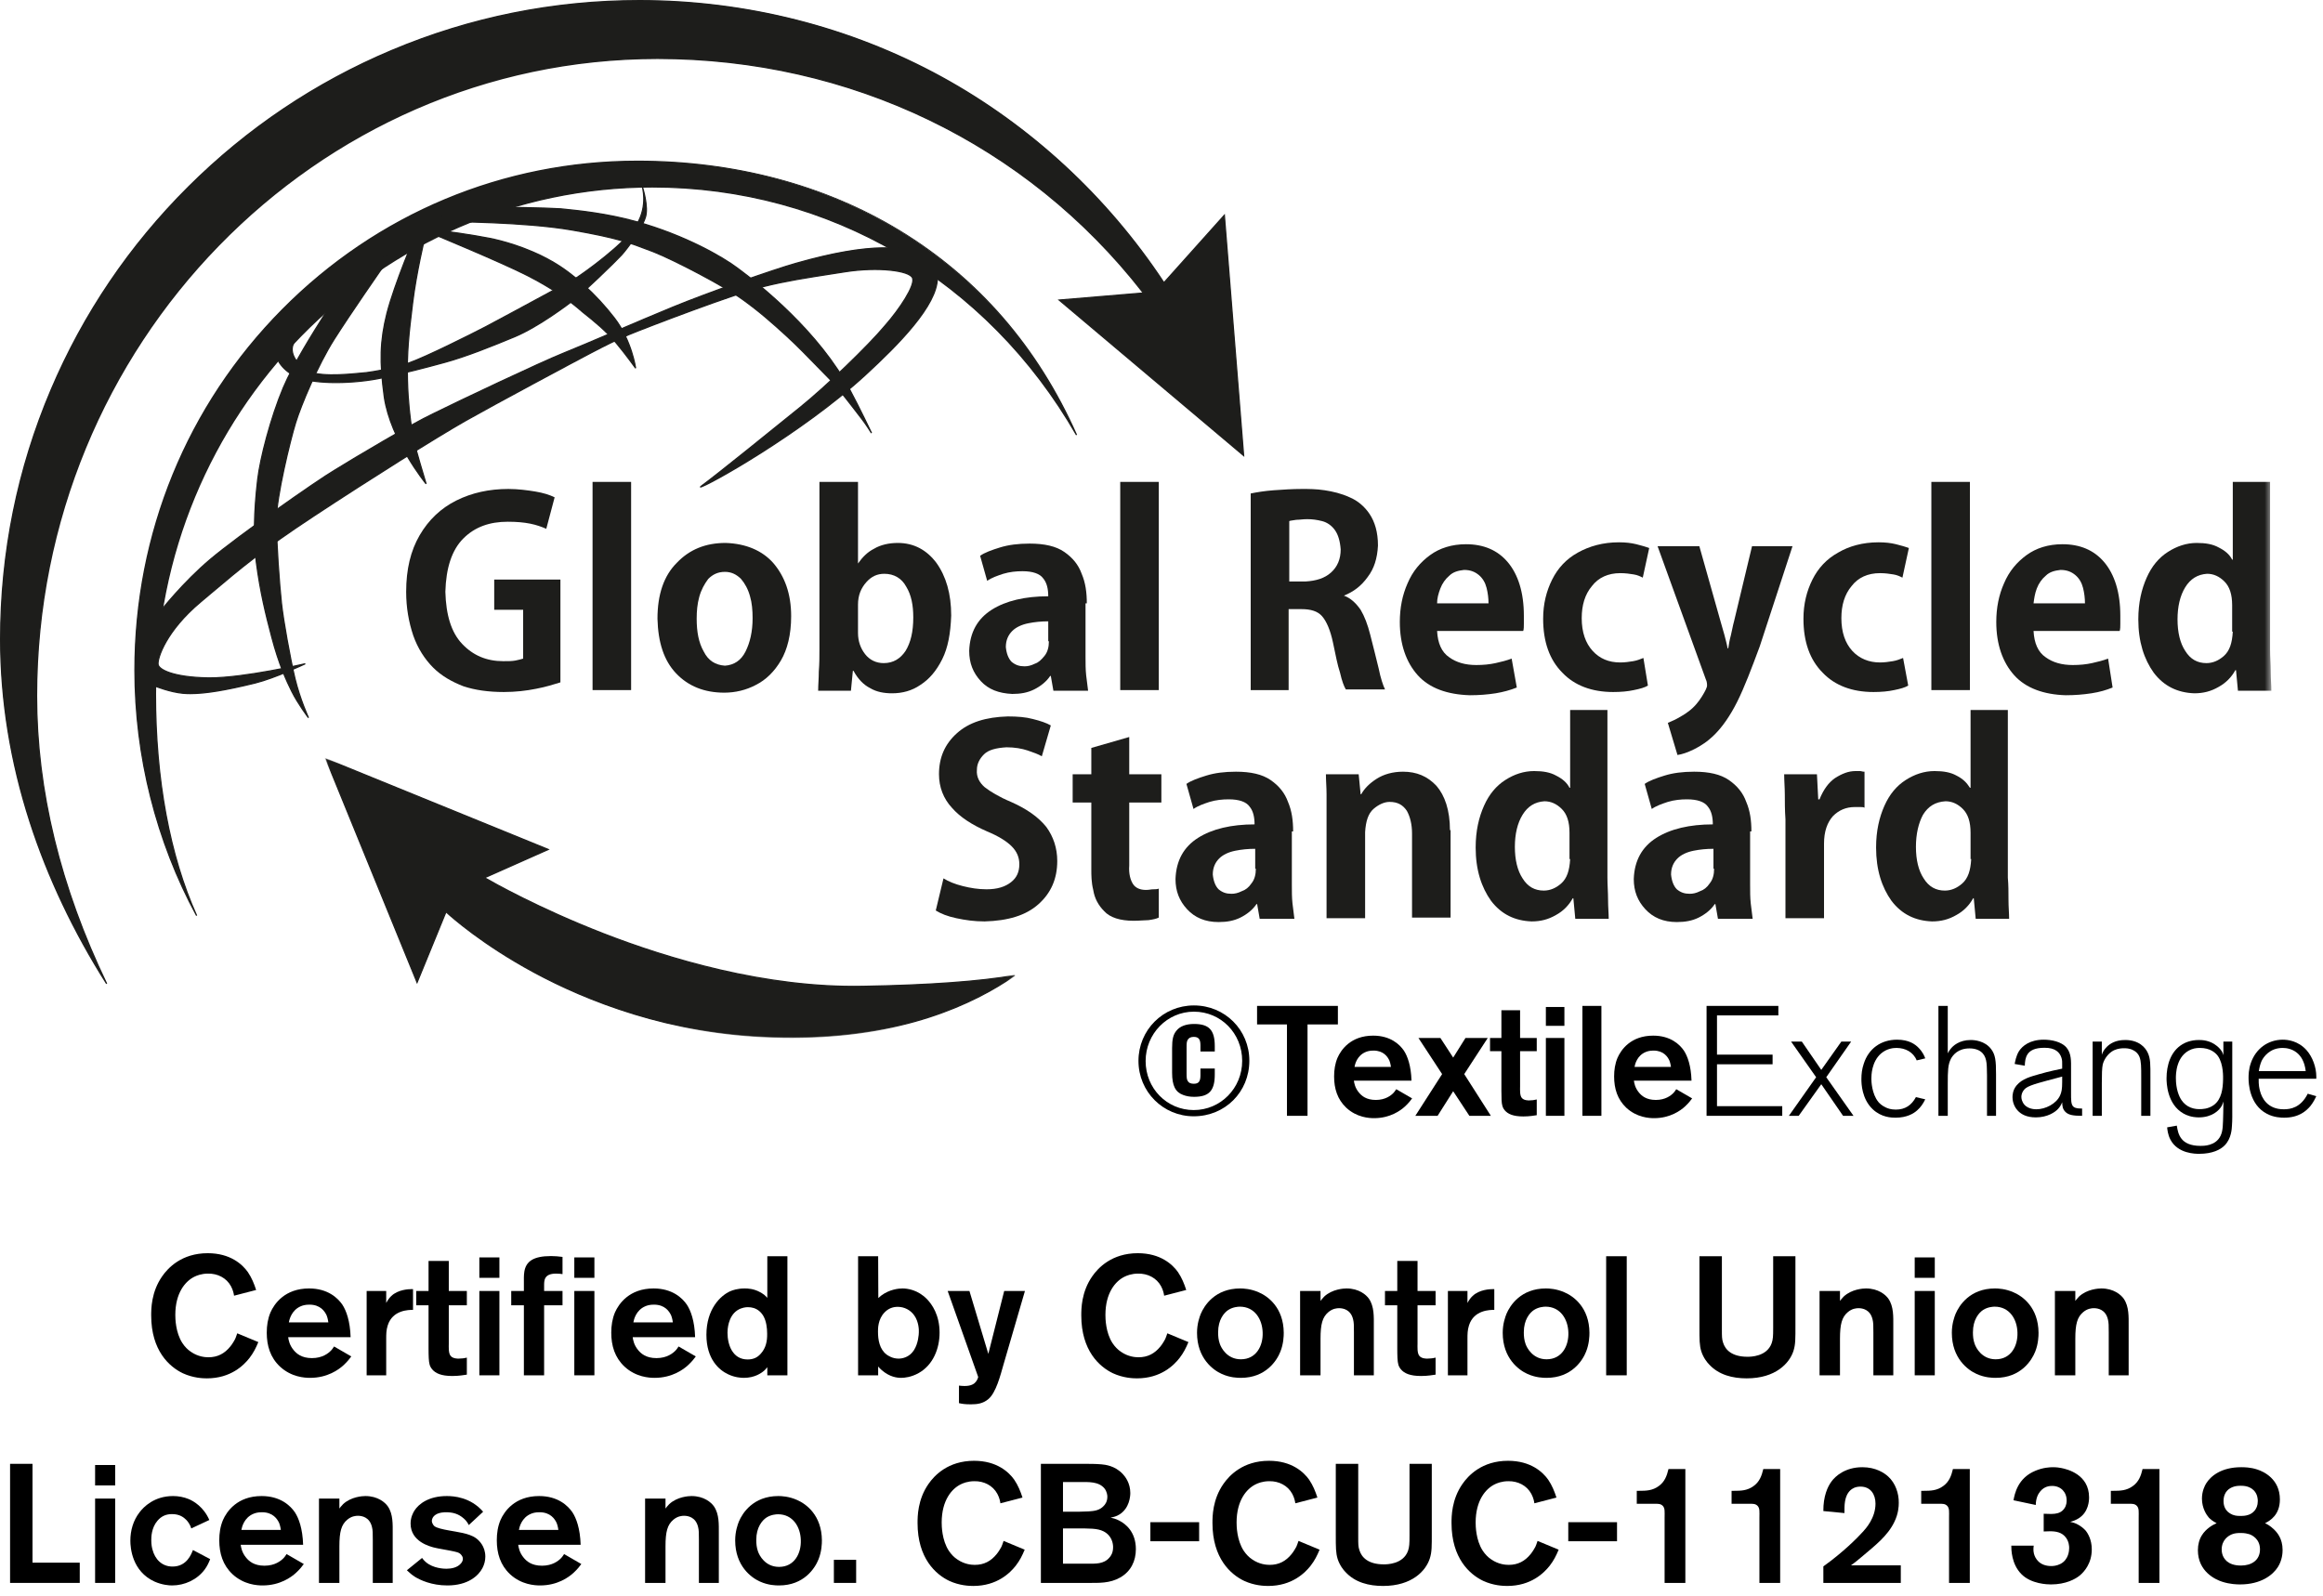 <?xml version="1.0" encoding="UTF-8"?>
<svg width="179px" height="123px" viewBox="0 0 179 123" version="1.1" xmlns="http://www.w3.org/2000/svg" xmlns:xlink="http://www.w3.org/1999/xlink">
    <title>logo-global-recycled-standard</title>
    <defs>
        <polygon id="path-1" points="0 0 53.203 0 53.203 21.598 0 21.598"></polygon>
        <polygon id="path-3" points="0 80 175.021 80 175.021 0 0 0"></polygon>
    </defs>
    <g id="Homepage" stroke="none" stroke-width="1" fill="none" fill-rule="evenodd">
        <g id="Webdesign-Homepage-Desktop" transform="translate(-1055, -3593)">
            <g id="logo-global-recycled-standard" transform="translate(1055, 3593)">
                <g id="Group-62" transform="translate(0, 0)">
                    <path d="M89.688,21.788 C80.922,8.515 66.213,0.046 49.275,0.046 C22.234,0.046 0.046,21.937 0.046,49.275 C0.046,59.081 3.365,68.144 8.218,75.821 C4.999,69.135 2.82,61.607 2.82,53.633 C2.82,26.245 24.166,4.504 50.662,4.504 C65.767,4.504 79.337,11.289 88.103,22.581 L81.615,23.125 L95.829,35.111 L94.343,16.588 L89.688,21.788 Z" id="Fill-1" fill="#1D1D1B"></path>
                    <path d="M49.275,0.093 C22.156,0.093 0.093,22.156 0.093,49.275 C0.093,57.937 2.766,66.853 7.83,75.11 C4.474,67.906 2.774,60.685 2.774,53.633 C2.774,40.395 7.745,28.012 16.772,18.766 C25.779,9.539 37.815,4.457 50.662,4.457 C65.552,4.457 79.212,11.053 88.14,22.552 L88.192,22.62 L88.107,22.627 L81.731,23.162 L95.774,35.003 L94.305,16.7 L89.683,21.864 L89.649,21.814 C80.667,8.213 65.573,0.093 49.275,0.093 L49.275,0.093 Z M8.179,75.845 C5.628,71.811 3.639,67.61 2.268,63.361 C0.763,58.697 0,53.958 0,49.275 C0,42.593 1.31,36.118 3.893,30.032 C6.383,24.165 9.948,18.897 14.488,14.376 C19.017,9.866 24.289,6.324 30.157,3.851 C36.22,1.296 42.652,3.09224156e-05 49.275,3.09224156e-05 C57.472,3.09224156e-05 65.526,2.04 72.568,5.899 C79.402,9.645 85.322,15.112 89.693,21.713 L94.381,16.476 L94.39,16.584 L95.884,35.218 L95.799,35.146 L81.5,23.089 L81.611,23.079 L88.014,22.542 C79.103,11.106 65.494,4.55 50.662,4.55 C24.307,4.55 2.866,26.569 2.866,53.633 C2.866,60.909 4.681,68.367 8.26,75.8 L8.179,75.845 Z" id="Fill-3" fill="#1D1D1B"></path>
                    <path d="M82.952,33.526 C76.316,21.937 64.281,14.409 50.266,14.409 C29.217,14.409 11.982,31.792 11.982,53.485 C11.982,59.428 12.874,65.519 15.152,70.571 C12.131,64.975 10.397,58.487 10.397,51.652 C10.397,29.861 27.781,12.428 49.126,12.428 C64.034,12.428 76.811,19.708 82.952,33.526" id="Fill-5" fill="#1D1D1B"></path>
                    <path d="M49.126,12.474 C27.797,12.474 10.444,30.05 10.444,51.652 C10.444,57.858 11.892,63.999 14.642,69.49 C12.869,65.06 11.936,59.558 11.936,53.485 C11.936,43.005 15.935,33.165 23.198,25.78 C26.72,22.197 30.82,19.386 35.386,17.422 C40.103,15.392 45.109,14.362 50.265,14.362 C63.594,14.362 75.588,21.204 82.53,32.715 C76.444,19.838 64.321,12.474 49.126,12.474 L49.126,12.474 Z M15.111,70.594 C11.997,64.825 10.351,58.275 10.351,51.652 C10.351,41.12 14.39,31.241 21.724,23.836 C29.04,16.449 38.771,12.381 49.126,12.381 C56.584,12.381 63.577,14.24 69.351,17.756 C75.395,21.436 79.985,26.736 82.995,33.507 L82.912,33.549 C76.066,21.593 63.862,14.455 50.265,14.455 C29.182,14.455 12.028,31.964 12.028,53.485 C12.028,60.058 13.123,65.959 15.194,70.552 L15.111,70.594 Z" id="Fill-7" fill="#1D1D1B"></path>
                    <path d="M11.982,52.89 C11.982,52.89 13.072,53.336 14.112,53.435 C15.35,53.534 17.034,53.287 19.659,52.643 C21.243,52.247 23.522,51.157 23.522,51.157 C23.522,51.157 18.668,52.296 15.994,52.247 C13.319,52.197 12.23,51.603 12.18,51.207 C12.13,50.81 12.675,48.73 15.449,46.403 C18.222,44.075 19.758,42.688 24.116,39.816 C28.474,36.943 33.674,33.674 35.854,32.436 C38.033,31.198 44.422,27.781 45.56,27.186 C46.7,26.592 47.492,26.196 48.433,25.8 C49.869,25.206 56.753,22.581 58.834,22.086 C60.814,21.59 62.597,21.342 65.123,20.946 C67.649,20.55 70.125,20.847 70.323,21.442 C70.522,22.036 69.283,23.868 68.194,25.106 C66.956,26.592 63.687,29.762 61.656,31.396 C59.576,33.08 55.169,36.646 54.079,37.439 C52.99,38.231 61.211,33.922 66.658,28.92 C69.135,26.642 73.79,22.184 71.71,20.154 C69.432,17.925 62.895,19.857 61.31,20.303 C59.725,20.748 54.624,22.531 51.85,23.67 C49.077,24.809 45.115,26.543 43.381,27.236 C41.648,27.93 35.061,31.05 33.377,31.892 C31.693,32.684 27.286,35.309 25.849,36.2 C24.413,37.042 18.42,41.252 16.241,43.084 C14.062,44.917 12.378,47.096 12.378,47.096 C12.378,47.096 11.091,48.532 10.942,50.464 C10.892,52.395 11.982,52.89 11.982,52.89" id="Fill-9" fill="#1D1D1B"></path>
                    <path d="M12.001,52.848 C12.039,52.863 13.109,53.293 14.116,53.389 C15.334,53.487 16.988,53.25 19.647,52.598 C20.817,52.305 22.383,51.626 23.106,51.298 C21.86,51.571 18.179,52.328 15.993,52.293 C13.254,52.242 12.185,51.619 12.134,51.212 C12.095,50.901 12.51,48.808 15.419,46.367 C15.704,46.128 15.977,45.898 16.24,45.676 C18.527,43.748 20.178,42.355 24.09,39.777 C28.471,36.889 33.628,33.648 35.831,32.396 C38.021,31.151 44.416,27.731 45.539,27.145 C46.686,26.547 47.483,26.149 48.415,25.757 C49.874,25.153 56.726,22.54 58.823,22.041 C60.542,21.61 62.132,21.364 64.145,21.052 C64.457,21.003 64.78,20.953 65.116,20.9 C67.55,20.518 70.151,20.779 70.368,21.427 C70.581,22.067 69.245,23.982 68.229,25.137 C66.94,26.684 63.637,29.861 61.685,31.432 C59.972,32.819 55.504,36.437 54.216,37.395 C55.513,36.783 61.95,33.18 66.627,28.885 C69.198,26.521 72.153,23.537 72.184,21.447 C72.192,20.946 72.021,20.523 71.678,20.188 C70.221,18.763 66.785,18.802 61.466,20.307 L61.322,20.347 C59.654,20.816 54.58,22.6 51.868,23.713 C50.498,24.276 48.872,24.969 47.3,25.639 C45.745,26.302 44.276,26.928 43.399,27.279 C41.665,27.972 35.133,31.066 33.398,31.933 C31.722,32.722 27.28,35.367 25.874,36.24 C24.4,37.104 18.38,41.347 16.271,43.12 C14.121,44.928 12.432,47.103 12.415,47.124 C12.4,47.141 11.134,48.575 10.988,50.467 C10.941,52.319 11.968,52.832 12.001,52.848 M14.668,53.503 C14.471,53.503 14.285,53.495 14.108,53.481 C13.072,53.383 11.976,52.938 11.964,52.934 L11.963,52.933 C11.917,52.912 10.846,52.402 10.896,50.463 C11.044,48.535 12.33,47.079 12.344,47.065 C12.358,47.046 14.053,44.864 16.211,43.049 C18.322,41.274 24.351,37.025 25.826,36.16 C27.232,35.288 31.679,32.639 33.357,31.849 C35.092,30.983 41.629,27.887 43.364,27.193 C44.241,26.842 45.709,26.216 47.264,25.554 C48.837,24.883 50.462,24.19 51.833,23.627 C54.547,22.512 59.627,20.727 61.297,20.258 L61.441,20.218 C66.795,18.703 70.261,18.672 71.742,20.121 C72.105,20.475 72.285,20.921 72.277,21.448 C72.246,23.574 69.275,26.576 66.69,28.954 C61.826,33.421 54.397,37.577 53.98,37.577 C53.976,37.577 53.972,37.577 53.969,37.576 L53.943,37.566 L53.935,37.535 C53.93,37.5 53.955,37.471 54.052,37.401 C55.17,36.588 59.861,32.789 61.627,31.36 C63.575,29.792 66.871,26.621 68.158,25.077 C69.319,23.757 70.46,21.998 70.279,21.456 C70.098,20.912 67.687,20.591 65.131,20.992 C64.794,21.045 64.472,21.095 64.16,21.143 C62.149,21.455 60.56,21.701 58.845,22.13 C56.752,22.628 49.909,25.239 48.451,25.843 C47.522,26.234 46.726,26.631 45.582,27.227 C44.459,27.814 38.066,31.233 35.876,32.477 C33.675,33.728 28.521,36.968 24.142,39.854 C20.234,42.43 18.584,43.821 16.3,45.747 C16.037,45.969 15.764,46.199 15.479,46.439 C12.853,48.642 12.167,50.729 12.226,51.201 C12.271,51.561 13.334,52.151 15.994,52.2 C16.05,52.201 16.107,52.202 16.165,52.202 C18.834,52.202 23.463,51.123 23.511,51.112 L23.542,51.199 C23.519,51.21 21.241,52.295 19.67,52.688 C17.385,53.248 15.838,53.503 14.668,53.503" id="Fill-11" fill="#1D1D1B"></path>
                    <path d="M21.243,27.335 C21.243,27.335 21.491,28.474 22.927,29.069 C24.363,29.663 27.434,29.564 29.465,29.118 C31.495,28.672 32.634,28.375 34.269,27.929 C35.903,27.484 37.884,26.691 39.667,25.948 C41.45,25.206 43.777,23.472 44.322,23.026 C44.867,22.63 47.393,20.204 47.888,19.659 C48.383,19.114 49.424,17.678 49.721,16.786 C50.018,15.944 49.473,14.31 49.473,14.31 C49.473,14.31 49.968,15.796 49.077,17.281 C48.185,18.767 45.065,20.996 44.372,21.442 C43.629,21.838 38.528,24.611 37.389,25.206 C36.25,25.8 32.783,27.533 31.495,27.979 C30.257,28.425 28.92,28.623 28.227,28.722 C27.484,28.772 24.363,29.217 23.422,28.425 C22.482,27.632 22.383,26.939 22.63,26.444 C22.878,25.998 22.036,25.849 21.887,26.048 C21.689,26.345 21.243,27.335 21.243,27.335" id="Fill-13" fill="#1D1D1B"></path>
                    <path d="M21.292,27.34 C21.327,27.472 21.636,28.484 22.945,29.026 C24.385,29.621 27.445,29.514 29.455,29.073 C31.413,28.643 32.519,28.359 34.256,27.884 C35.894,27.438 37.902,26.633 39.649,25.905 C41.458,25.152 43.808,23.387 44.293,22.991 C44.824,22.604 47.323,20.211 47.854,19.627 C48.347,19.084 49.379,17.665 49.677,16.771 C49.826,16.347 49.755,15.708 49.652,15.189 C49.671,15.761 49.578,16.535 49.117,17.305 C48.197,18.839 44.99,21.099 44.397,21.481 C44.14,21.618 43.379,22.03 42.442,22.537 C40.635,23.516 38.161,24.855 37.41,25.247 C36.339,25.806 32.808,27.574 31.511,28.023 C30.236,28.482 28.832,28.682 28.233,28.768 C28.127,28.775 27.979,28.79 27.797,28.807 C26.635,28.921 24.218,29.156 23.392,28.46 C22.276,27.521 22.41,26.78 22.588,26.423 C22.661,26.292 22.635,26.185 22.511,26.104 C22.321,25.981 21.994,25.982 21.924,26.076 C21.745,26.345 21.348,27.216 21.292,27.34 M25.886,29.53 C24.715,29.53 23.619,29.405 22.909,29.112 C21.468,28.515 21.201,27.357 21.198,27.345 L21.195,27.33 L21.201,27.317 C21.219,27.276 21.651,26.319 21.849,26.022 C21.966,25.866 22.356,25.893 22.561,26.027 C22.726,26.134 22.766,26.294 22.671,26.466 C22.384,27.039 22.661,27.723 23.452,28.389 C24.247,29.058 26.639,28.827 27.788,28.715 C27.971,28.697 28.12,28.682 28.223,28.676 C28.816,28.591 30.213,28.391 31.48,27.936 C32.772,27.488 36.298,25.722 37.367,25.164 C38.117,24.773 40.591,23.434 42.397,22.456 C43.336,21.948 44.097,21.536 44.35,21.4 C44.937,21.023 48.126,18.776 49.037,17.257 C49.899,15.82 49.442,14.367 49.429,14.325 C49.429,14.325 49.429,14.325 49.429,14.324 L49.517,14.295 C49.54,14.363 50.064,15.955 49.764,16.801 C49.463,17.707 48.421,19.141 47.923,19.69 C47.448,20.212 44.915,22.653 44.35,23.064 C43.865,23.461 41.504,25.233 39.685,25.991 C37.934,26.721 35.923,27.526 34.281,27.974 C32.542,28.449 31.435,28.733 29.475,29.164 C28.437,29.391 27.12,29.53 25.886,29.53" id="Fill-15" fill="#1D1D1B"></path>
                    <path d="M32.733,18.321 C32.733,18.321 32.09,20.946 31.792,23.373 C31.495,25.8 31.346,27.137 31.396,29.267 C31.446,31.396 31.693,32.783 31.792,33.575 C31.941,34.368 32.832,37.29 32.832,37.29 C32.832,37.29 30.108,33.972 29.613,30.604 C29.217,27.731 29.316,26.146 29.811,24.165 C30.406,21.838 32.04,18.024 32.04,18.024 L32.733,18.321 Z" id="Fill-17" fill="#1D1D1B"></path>
                    <path d="M32.064,18.085 C31.883,18.512 30.409,22.011 29.856,24.177 C29.334,26.263 29.285,27.883 29.659,30.598 C30.079,33.453 32.136,36.308 32.716,37.066 C32.501,36.352 31.869,34.237 31.746,33.584 C31.728,33.44 31.706,33.279 31.681,33.099 C31.566,32.271 31.39,31.019 31.35,29.268 C31.3,27.132 31.451,25.775 31.746,23.368 C32.021,21.124 32.599,18.682 32.679,18.349 L32.064,18.085 Z M32.797,37.319 C32.769,37.286 30.059,33.952 29.567,30.611 C29.191,27.883 29.241,26.254 29.766,24.155 C30.355,21.849 31.981,18.044 31.997,18.006 L32.015,17.963 L32.788,18.294 L32.778,18.333 C32.772,18.359 32.132,20.982 31.839,23.379 C31.544,25.782 31.393,27.136 31.442,29.266 C31.483,31.012 31.658,32.261 31.773,33.086 C31.798,33.267 31.821,33.428 31.839,33.569 C31.985,34.347 32.868,37.247 32.877,37.276 L32.797,37.319 Z" id="Fill-19" fill="#1D1D1B"></path>
                    <path d="M33.229,17.975 C33.229,17.975 38.627,20.203 40.657,21.244 C42.688,22.284 44.025,23.274 44.917,24.067 C45.858,24.809 46.749,25.552 47.492,26.444 C48.235,27.335 48.978,28.375 48.978,28.375 C48.978,28.375 48.681,26.246 47.343,24.512 C46.006,22.779 44.273,21.144 42.539,20.154 C40.806,19.163 38.974,18.619 37.736,18.371 C36.497,18.123 34.12,17.777 33.476,17.727 C32.832,17.727 32.337,17.678 32.337,17.678 L33.229,17.975 Z" id="Fill-21" fill="#1D1D1B"></path>
                    <path d="M32.704,17.751 L33.246,17.932 C33.301,17.954 38.67,20.173 40.679,21.202 C42.378,22.073 43.814,23.025 44.948,24.032 C45.788,24.695 46.751,25.483 47.528,26.414 C48.09,27.089 48.657,27.856 48.897,28.185 C48.787,27.619 48.386,25.94 47.307,24.541 C45.896,22.712 44.15,21.128 42.516,20.194 C40.524,19.056 38.503,18.572 37.727,18.416 C36.535,18.178 34.138,17.824 33.473,17.774 L33.47,17.774 C33.173,17.774 32.905,17.762 32.704,17.751 L32.704,17.751 Z M48.94,28.402 C48.932,28.392 48.19,27.353 47.456,26.473 C46.686,25.549 45.727,24.765 44.888,24.103 C43.759,23.099 42.329,22.152 40.636,21.285 C38.642,20.263 33.327,18.066 33.212,18.018 L32.322,17.722 L32.342,17.631 C32.347,17.632 32.842,17.681 33.476,17.681 C34.147,17.732 36.551,18.087 37.745,18.326 C38.526,18.482 40.558,18.968 42.562,20.114 C44.206,21.053 45.962,22.646 47.38,24.484 C48.71,26.207 49.021,28.347 49.024,28.369 L48.94,28.402 Z" id="Fill-23" fill="#1D1D1B"></path>
                    <path d="M34.516,17.083 C34.516,17.083 40.36,17.083 44.075,17.727 C47.789,18.371 48.681,18.767 50.365,19.411 C51.999,20.055 55.763,22.036 57.15,23.026 C58.536,24.017 59.477,24.859 60.616,25.899 C61.756,26.939 63.093,28.375 63.935,29.217 C64.727,30.059 66.064,31.842 66.411,32.288 C66.758,32.733 67.154,33.377 67.154,33.377 C67.154,33.377 66.262,31.495 65.519,30.108 C62.894,25.156 57.744,21.343 56.803,20.649 C55.812,19.906 52.94,18.173 49.027,17.083 C46.551,16.39 44.124,16.192 43.183,16.093 C42.242,16.043 38.627,15.895 37.29,16.093 C36.398,16.192 33.427,16.291 33.427,16.291 L34.516,17.083 Z" id="Fill-25" fill="#1D1D1B"></path>
                    <path d="M34.531,17.037 C34.865,17.038 40.499,17.06 44.083,17.681 C47.566,18.285 48.562,18.668 50.069,19.248 L50.381,19.368 C51.971,19.994 55.754,21.972 57.177,22.989 C58.546,23.967 59.479,24.798 60.648,25.865 C61.441,26.589 62.312,27.487 63.081,28.279 C63.405,28.613 63.711,28.929 63.968,29.184 C64.636,29.895 65.701,31.286 66.213,31.954 C66.312,32.084 66.392,32.188 66.448,32.259 C66.565,32.41 66.688,32.584 66.8,32.749 C66.474,32.075 65.945,31 65.479,30.13 C63.098,25.638 58.599,22.03 56.775,20.687 C55.674,19.861 52.801,18.183 49.015,17.128 C46.773,16.5 44.548,16.277 43.479,16.17 C43.367,16.158 43.266,16.149 43.178,16.139 C41.974,16.076 38.565,15.95 37.296,16.139 C36.521,16.225 34.154,16.312 33.563,16.332 L34.531,17.037 Z M67.114,33.401 C67.11,33.395 66.715,32.755 66.374,32.316 C66.319,32.245 66.239,32.14 66.139,32.011 C65.629,31.343 64.565,29.955 63.901,29.249 C63.645,28.994 63.339,28.678 63.015,28.344 C62.247,27.552 61.376,26.656 60.585,25.933 C59.419,24.869 58.488,24.04 57.122,23.064 C55.704,22.051 51.933,20.079 50.348,19.454 L50.036,19.335 C48.534,18.757 47.541,18.375 44.067,17.773 C40.399,17.137 34.575,17.13 34.516,17.13 L34.501,17.13 L34.489,17.121 L33.29,16.249 L33.425,16.244 C33.455,16.243 36.405,16.145 37.285,16.047 C38.558,15.857 41.976,15.983 43.186,16.047 C43.276,16.056 43.376,16.066 43.488,16.077 C44.56,16.185 46.791,16.409 49.04,17.039 C52.84,18.097 55.725,19.783 56.83,20.612 C58.659,21.959 63.171,25.578 65.56,30.087 C66.295,31.459 67.187,33.338 67.196,33.357 L67.114,33.401 Z" id="Fill-27" fill="#1D1D1B"></path>
                    <path d="M25.304,23.769 C25.057,24.215 22.779,27.632 21.838,29.861 C20.897,32.09 20.055,35.259 19.857,36.943 C19.659,38.627 19.46,41.153 19.758,43.382 C20.055,45.61 20.451,47.245 20.946,49.127 C21.441,51.009 21.986,52.296 22.482,53.287 C22.977,54.277 23.769,55.317 23.769,55.317 C23.769,55.317 23.125,53.93 22.729,52.296 C22.333,50.612 21.838,47.839 21.689,46.502 C21.541,45.165 21.293,41.846 21.293,40.063 C21.293,38.28 22.382,33.873 22.779,32.585 C23.175,31.297 24.462,28.177 25.75,26.147 C27.038,24.116 29.316,20.847 30.109,19.708 C30.901,18.569 26.344,22.185 26.196,22.432 C25.849,22.779 25.552,23.274 25.304,23.769" id="Fill-29" fill="#1D1D1B"></path>
                    <path d="M30.153,19.532 C29.8,19.532 26.382,22.212 26.236,22.456 C25.933,22.761 25.644,23.194 25.346,23.79 L25.345,23.792 C25.292,23.887 25.148,24.116 24.947,24.434 C24.193,25.632 22.622,28.124 21.881,29.879 C20.899,32.202 20.09,35.358 19.903,36.948 C19.605,39.476 19.572,41.638 19.804,43.375 C20.11,45.675 20.523,47.335 20.991,49.115 C21.532,51.172 22.125,52.469 22.523,53.266 C22.841,53.902 23.286,54.564 23.56,54.951 C23.341,54.424 22.953,53.418 22.684,52.307 C22.291,50.636 21.795,47.872 21.643,46.507 C21.485,45.086 21.246,41.791 21.246,40.063 C21.246,38.336 22.302,33.974 22.734,32.571 C23.163,31.178 24.47,28.078 25.711,26.122 C26.966,24.143 29.175,20.969 30.006,19.775 L30.07,19.681 C30.132,19.593 30.149,19.55 30.153,19.532 L30.153,19.532 Z M23.732,55.346 C23.724,55.335 22.932,54.29 22.44,53.307 C22.04,52.507 21.445,51.204 20.901,49.138 C20.432,47.356 20.019,45.693 19.712,43.388 C19.479,41.642 19.512,39.472 19.811,36.938 C19.998,35.341 20.81,32.174 21.795,29.843 C22.539,28.081 24.113,25.584 24.869,24.384 C25.068,24.069 25.212,23.841 25.264,23.747 C25.566,23.144 25.86,22.703 26.163,22.399 C26.282,22.198 29.715,19.44 30.162,19.44 C30.163,19.44 30.164,19.44 30.165,19.44 C30.212,19.442 30.231,19.468 30.239,19.483 C30.263,19.533 30.236,19.605 30.146,19.735 L30.082,19.828 C29.251,21.022 27.043,24.195 25.79,26.171 C24.553,28.121 23.25,31.209 22.823,32.598 C22.392,33.997 21.339,38.345 21.339,40.063 C21.339,41.788 21.578,45.077 21.735,46.496 C21.886,47.859 22.382,50.618 22.774,52.285 C23.165,53.897 23.805,55.284 23.811,55.298 L23.732,55.346 Z" id="Fill-31" fill="#1D1D1B"></path>
                    <path d="M34.368,70.274 C34.368,70.274 44.025,79.486 59.626,79.931 C68.986,80.229 74.929,77.455 78.198,75.177 C75.92,75.573 72.305,75.92 66.51,76.019 C51.949,76.316 37.339,67.649 37.339,67.649 L42.242,65.47 L25.106,58.487 L32.139,75.722 L34.368,70.274 Z" id="Fill-33" fill="#1D1D1B"></path>
                    <g id="Group-37" transform="translate(25.021, 58.402)">
                        <mask id="mask-2" fill="white">
                            <use xlink:href="#path-1"></use>
                        </mask>
                        <g id="Clip-36"></g>
                        <path d="M9.329,11.791 L9.378,11.838 C9.402,11.861 11.84,14.165 16.15,16.494 C20.127,18.643 26.557,21.253 34.606,21.483 C43.725,21.775 49.608,19.156 52.977,16.856 C50.266,17.308 46.403,17.579 41.489,17.664 C41.248,17.668 41.006,17.671 40.765,17.671 C33.479,17.671 26.263,15.469 21.426,13.587 C16.013,11.48 12.331,9.309 12.294,9.287 L12.217,9.241 L12.299,9.204 L17.102,7.07 L0.169,0.169 L7.117,17.197 L9.329,11.791 Z M35.984,21.598 C35.532,21.598 35.072,21.591 34.603,21.576 C26.535,21.345 20.089,18.729 16.103,16.574 C12.12,14.422 9.731,12.289 9.364,11.952 L7.117,17.442 L0,0 L17.339,7.066 L17.24,7.111 L12.419,9.253 C12.979,9.576 16.488,11.566 21.461,13.501 C26.45,15.442 33.978,17.721 41.487,17.571 C46.523,17.484 50.454,17.202 53.169,16.729 L53.203,16.813 C50.021,19.031 44.497,21.598 35.984,21.598 L35.984,21.598 Z" id="Fill-35" fill="#1D1D1B" mask="url(#mask-2)"></path>
                    </g>
                    <path d="M43.134,44.669 L38.082,44.669 L38.082,46.997 L40.311,46.997 L40.311,50.761 C40.162,50.81 39.964,50.86 39.717,50.909 C39.469,50.959 39.172,50.959 38.776,50.959 C37.488,50.959 36.448,50.513 35.606,49.622 C34.764,48.73 34.368,47.393 34.318,45.61 C34.368,43.778 34.813,42.391 35.705,41.5 C36.596,40.608 37.735,40.212 39.122,40.212 C39.815,40.212 40.36,40.262 40.856,40.36 C41.351,40.459 41.747,40.608 42.094,40.757 L42.738,38.33 C42.341,38.132 41.846,37.983 41.252,37.884 C40.658,37.785 39.915,37.686 39.172,37.686 C37.686,37.686 36.349,37.983 35.16,38.577 C33.971,39.172 33.03,40.063 32.337,41.252 C31.644,42.441 31.297,43.877 31.297,45.61 C31.297,46.848 31.495,47.938 31.842,48.978 C32.188,49.968 32.733,50.81 33.377,51.454 C34.021,52.098 34.813,52.544 35.705,52.891 C36.596,53.188 37.636,53.336 38.825,53.336 C39.717,53.336 40.559,53.237 41.301,53.088 C42.094,52.94 42.688,52.742 43.183,52.593 L43.183,44.669 L43.134,44.669 Z" id="Fill-38" fill="#1D1D1B"></path>
                    <mask id="mask-4" fill="white">
                        <use xlink:href="#path-3"></use>
                    </mask>
                    <g id="Clip-41"></g>
                    <polygon id="Fill-40" fill="#1D1D1B" mask="url(#mask-4)" points="45.66 53.187 48.631 53.187 48.631 37.141 45.66 37.141"></polygon>
                    <path d="M55.911,41.846 C54.376,41.846 53.138,42.342 52.148,43.382 C51.157,44.372 50.662,45.808 50.662,47.69 C50.711,49.523 51.157,50.91 52.098,51.9 C53.039,52.89 54.277,53.386 55.812,53.386 C56.654,53.386 57.496,53.188 58.239,52.792 C59.031,52.395 59.675,51.751 60.171,50.91 C60.666,50.068 60.963,48.928 60.963,47.492 C60.963,45.759 60.468,44.421 59.576,43.382 C58.734,42.441 57.496,41.896 55.911,41.846 M57.992,47.641 C57.992,48.681 57.793,49.523 57.447,50.216 C57.1,50.91 56.555,51.256 55.862,51.306 C55.119,51.256 54.574,50.91 54.227,50.216 C53.831,49.523 53.683,48.681 53.683,47.69 C53.683,47.096 53.732,46.551 53.881,46.007 C54.029,45.462 54.277,45.016 54.574,44.62 C54.921,44.273 55.317,44.075 55.862,44.075 C56.357,44.075 56.753,44.273 57.1,44.62 C57.397,44.966 57.645,45.412 57.793,45.957 C57.942,46.452 57.992,47.046 57.992,47.641" id="Fill-42" fill="#1D1D1B" mask="url(#mask-4)"></path>
                    <path d="M66.114,43.431 L66.114,37.141 L63.142,37.141 L63.142,50.018 C63.142,50.612 63.142,51.157 63.093,51.751 C63.093,52.296 63.043,52.792 63.043,53.237 L65.569,53.237 L65.718,51.702 L65.767,51.702 C66.114,52.346 66.559,52.791 67.055,53.039 C67.55,53.336 68.144,53.435 68.739,53.435 C69.531,53.435 70.274,53.237 70.918,52.791 C71.611,52.346 72.156,51.702 72.602,50.81 C73.047,49.919 73.245,48.829 73.295,47.443 C73.295,45.759 72.899,44.421 72.156,43.382 C71.413,42.391 70.422,41.846 69.184,41.846 C68.491,41.846 67.847,41.995 67.352,42.292 C66.856,42.54 66.46,42.936 66.114,43.431 L66.114,43.431 Z M66.114,46.601 C66.114,45.858 66.361,45.313 66.758,44.867 C67.154,44.421 67.6,44.224 68.144,44.224 C68.887,44.224 69.481,44.57 69.828,45.214 C70.224,45.858 70.373,46.65 70.373,47.591 C70.373,48.681 70.175,49.523 69.779,50.167 C69.383,50.761 68.838,51.108 68.095,51.108 C67.501,51.108 67.005,50.86 66.659,50.414 C66.312,49.968 66.114,49.424 66.114,48.78 L66.114,46.601 Z" id="Fill-43" fill="#1D1D1B" mask="url(#mask-4)"></path>
                    <path d="M83.745,46.502 C83.745,45.66 83.646,44.917 83.349,44.224 C83.101,43.53 82.655,42.985 82.011,42.54 C81.368,42.094 80.476,41.896 79.337,41.896 C78.446,41.896 77.703,41.995 77.059,42.193 C76.415,42.391 75.87,42.589 75.524,42.837 L76.068,44.768 C76.415,44.521 76.861,44.372 77.307,44.224 C77.802,44.075 78.297,44.025 78.792,44.025 C79.585,44.025 80.129,44.224 80.377,44.57 C80.674,44.917 80.773,45.412 80.773,45.957 C78.991,45.957 77.505,46.303 76.415,46.997 C75.326,47.69 74.731,48.73 74.682,50.167 C74.682,51.108 74.979,51.85 75.573,52.494 C76.167,53.138 76.96,53.435 78,53.485 C78.644,53.485 79.188,53.386 79.684,53.138 C80.179,52.891 80.625,52.544 80.922,52.098 L80.971,52.098 L81.17,53.237 L83.844,53.237 C83.794,52.891 83.745,52.494 83.695,52.048 C83.646,51.603 83.646,51.108 83.646,50.612 L83.646,46.502 L83.745,46.502 Z M80.823,49.424 C80.823,49.869 80.724,50.265 80.476,50.563 C80.229,50.86 80.03,51.058 79.733,51.157 C79.436,51.306 79.188,51.355 78.941,51.355 C78.545,51.355 78.248,51.256 77.95,51.009 C77.703,50.761 77.554,50.365 77.505,49.869 C77.505,49.325 77.703,48.928 78,48.631 C78.297,48.334 78.743,48.136 79.238,48.037 C79.733,47.938 80.229,47.888 80.773,47.888 L80.773,49.424 L80.823,49.424 Z" id="Fill-44" fill="#1D1D1B" mask="url(#mask-4)"></path>
                    <polygon id="Fill-45" fill="#1D1D1B" mask="url(#mask-4)" points="86.32 53.187 89.292 53.187 89.292 37.141 86.32 37.141"></polygon>
                    <path d="M103.555,45.907 C104.298,45.61 104.892,45.165 105.388,44.471 C105.883,43.827 106.13,43.035 106.18,42.044 C106.18,41.004 105.932,40.212 105.536,39.618 C105.14,39.023 104.595,38.577 104.001,38.33 C103.357,38.033 102.713,37.884 102.069,37.785 C101.426,37.686 100.831,37.686 100.336,37.686 C99.593,37.686 98.85,37.735 98.157,37.785 C97.463,37.835 96.869,37.934 96.374,38.033 L96.374,53.188 L99.296,53.188 L99.296,46.947 L100.286,46.947 C100.98,46.947 101.525,47.096 101.871,47.492 C102.218,47.888 102.515,48.582 102.713,49.523 C102.911,50.464 103.06,51.256 103.258,51.85 C103.407,52.494 103.555,52.891 103.704,53.138 L106.725,53.138 C106.576,52.841 106.378,52.247 106.23,51.504 C106.031,50.711 105.833,49.869 105.586,48.928 C105.388,48.136 105.14,47.492 104.843,46.997 C104.496,46.502 104.1,46.106 103.555,45.907 L103.555,45.907 Z M99.345,44.818 L99.345,40.162 C99.445,40.113 99.643,40.113 99.89,40.063 C100.138,40.063 100.386,40.014 100.732,40.014 C101.128,40.014 101.475,40.063 101.871,40.162 C102.268,40.262 102.614,40.509 102.862,40.856 C103.11,41.202 103.258,41.698 103.307,42.341 C103.307,43.084 103.06,43.679 102.565,44.124 C102.069,44.57 101.426,44.768 100.584,44.818 L99.345,44.818 Z" id="Fill-46" fill="#1D1D1B" mask="url(#mask-4)"></path>
                    <path d="M116.481,50.761 C116.085,50.909 115.689,51.009 115.243,51.107 C114.798,51.206 114.302,51.256 113.757,51.256 C112.915,51.256 112.222,51.058 111.677,50.662 C111.083,50.265 110.786,49.572 110.736,48.631 L117.373,48.631 C117.422,48.483 117.422,48.285 117.422,48.086 L117.422,47.443 C117.422,45.66 116.977,44.273 116.184,43.332 C115.392,42.391 114.302,41.945 112.965,41.945 C111.876,41.945 110.935,42.242 110.192,42.787 C109.449,43.332 108.854,44.025 108.458,44.966 C108.062,45.858 107.864,46.848 107.864,47.938 C107.864,49.671 108.359,51.058 109.251,52.048 C110.142,53.039 111.529,53.534 113.262,53.584 C113.956,53.584 114.599,53.534 115.243,53.435 C115.838,53.336 116.382,53.188 116.878,52.989 L116.481,50.761 Z M110.736,46.502 C110.736,46.105 110.836,45.759 110.984,45.362 C111.133,44.966 111.38,44.62 111.677,44.372 C111.974,44.075 112.371,43.976 112.816,43.926 C113.312,43.926 113.658,44.075 113.956,44.322 C114.253,44.57 114.451,44.917 114.55,45.313 C114.649,45.709 114.698,46.105 114.698,46.502 L110.736,46.502 Z" id="Fill-47" fill="#1D1D1B" mask="url(#mask-4)"></path>
                    <path d="M126.634,50.711 C126.386,50.81 126.139,50.91 125.842,50.959 C125.544,51.009 125.198,51.058 124.851,51.058 C123.96,51.058 123.266,50.761 122.722,50.166 C122.177,49.572 121.88,48.73 121.88,47.641 C121.88,46.65 122.127,45.808 122.672,45.164 C123.167,44.521 123.91,44.174 124.851,44.174 C125.247,44.174 125.594,44.224 125.891,44.273 C126.189,44.322 126.386,44.421 126.585,44.521 L127.08,42.242 C126.832,42.143 126.485,42.044 126.089,41.945 C125.693,41.846 125.247,41.797 124.752,41.797 C123.514,41.797 122.474,42.094 121.583,42.589 C120.691,43.084 120.047,43.778 119.602,44.669 C119.156,45.561 118.908,46.551 118.908,47.69 C118.908,49.473 119.403,50.86 120.394,51.851 C121.335,52.841 122.672,53.336 124.306,53.336 C124.901,53.336 125.446,53.287 125.891,53.188 C126.386,53.089 126.733,52.989 126.981,52.841 L126.634,50.711 Z" id="Fill-48" fill="#1D1D1B" mask="url(#mask-4)"></path>
                    <path d="M135.004,42.094 L133.617,47.888 C133.518,48.235 133.469,48.582 133.37,48.978 C133.271,49.325 133.221,49.671 133.172,49.969 L133.122,49.969 C133.073,49.671 132.973,49.325 132.874,48.928 C132.775,48.582 132.676,48.235 132.577,47.888 L130.943,42.094 L127.724,42.094 L131.438,52.346 C131.537,52.544 131.537,52.742 131.537,52.841 C131.537,52.989 131.389,53.287 131.141,53.683 C130.894,54.079 130.547,54.525 130.052,54.872 C129.804,55.07 129.507,55.218 129.259,55.367 C129.012,55.515 128.714,55.614 128.516,55.713 L129.259,58.19 C129.606,58.14 130.052,57.992 130.547,57.744 C131.042,57.496 131.587,57.15 132.132,56.605 C132.726,56.01 133.32,55.169 133.865,54.079 C134.41,52.989 134.955,51.553 135.598,49.82 L138.124,42.094 L135.004,42.094 Z" id="Fill-49" fill="#1D1D1B" mask="url(#mask-4)"></path>
                    <path d="M146.643,50.711 C146.395,50.81 146.147,50.91 145.85,50.959 C145.553,51.009 145.206,51.058 144.86,51.058 C144.018,51.058 143.275,50.761 142.73,50.166 C142.185,49.572 141.888,48.73 141.888,47.641 C141.888,46.65 142.136,45.808 142.681,45.164 C143.176,44.521 143.919,44.174 144.86,44.174 C145.256,44.174 145.603,44.224 145.9,44.273 C146.197,44.322 146.395,44.421 146.593,44.521 L147.088,42.242 C146.841,42.143 146.494,42.044 146.098,41.945 C145.702,41.846 145.256,41.797 144.761,41.797 C143.523,41.797 142.482,42.094 141.641,42.589 C140.749,43.084 140.105,43.778 139.659,44.669 C139.214,45.561 138.966,46.551 138.966,47.69 C138.966,49.473 139.461,50.86 140.452,51.851 C141.393,52.841 142.73,53.336 144.365,53.336 C144.959,53.336 145.503,53.287 145.949,53.188 C146.444,53.089 146.791,52.989 147.039,52.841 L146.643,50.711 Z" id="Fill-50" fill="#1D1D1B" mask="url(#mask-4)"></path>
                    <polygon id="Fill-51" fill="#1D1D1B" mask="url(#mask-4)" points="148.822 53.187 151.793 53.187 151.793 37.141 148.822 37.141"></polygon>
                    <path d="M162.441,50.761 C162.045,50.909 161.649,51.009 161.203,51.107 C160.758,51.206 160.262,51.256 159.717,51.256 C158.875,51.256 158.182,51.058 157.637,50.662 C157.043,50.265 156.746,49.572 156.696,48.631 L163.333,48.631 C163.382,48.483 163.382,48.285 163.382,48.086 L163.382,47.443 C163.382,45.66 162.937,44.273 162.144,43.332 C161.352,42.391 160.262,41.945 158.925,41.945 C157.835,41.945 156.894,42.242 156.151,42.787 C155.409,43.332 154.814,44.025 154.418,44.966 C154.022,45.858 153.824,46.848 153.824,47.938 C153.824,49.671 154.319,51.058 155.21,52.048 C156.102,53.039 157.489,53.534 159.173,53.584 C159.866,53.584 160.51,53.534 161.154,53.435 C161.798,53.336 162.293,53.188 162.788,52.989 L162.441,50.761 Z M156.696,46.502 C156.746,46.105 156.796,45.759 156.944,45.362 C157.093,44.966 157.34,44.62 157.637,44.372 C157.934,44.075 158.331,43.976 158.776,43.926 C159.272,43.926 159.618,44.075 159.916,44.322 C160.213,44.57 160.411,44.917 160.51,45.313 C160.609,45.709 160.658,46.105 160.658,46.502 L156.696,46.502 Z" id="Fill-52" fill="#1D1D1B" mask="url(#mask-4)"></path>
                    <path d="M175.021,37.141 L172.049,37.141 L172.049,43.134 L172,43.134 C171.802,42.738 171.455,42.44 170.96,42.193 C170.514,41.945 169.969,41.846 169.276,41.846 C168.484,41.846 167.74,42.094 167.047,42.54 C166.354,42.985 165.809,43.629 165.413,44.521 C165.017,45.412 164.769,46.452 164.769,47.74 C164.769,49.473 165.215,50.811 165.958,51.85 C166.75,52.89 167.79,53.386 169.078,53.435 C169.771,53.435 170.366,53.287 170.96,52.94 C171.505,52.643 171.95,52.197 172.247,51.652 L172.297,51.652 L172.446,53.237 L175.021,53.237 C175.021,52.791 174.971,52.346 174.971,51.751 C174.971,51.207 174.922,50.612 174.922,50.067 L174.922,37.141 L175.021,37.141 Z M172.049,48.681 C172,49.572 171.802,50.166 171.356,50.563 C170.96,50.909 170.514,51.108 170.019,51.108 C169.325,51.108 168.781,50.811 168.384,50.166 C167.988,49.572 167.79,48.73 167.79,47.74 C167.79,46.749 167.988,45.907 168.384,45.263 C168.781,44.62 169.325,44.273 170.068,44.223 C170.563,44.223 171.009,44.422 171.405,44.818 C171.802,45.214 172,45.808 172,46.65 L172,48.681 L172.049,48.681 Z" id="Fill-53" fill="#1D1D1B" mask="url(#mask-4)"></path>
                    <path d="M80.971,55.912 C80.625,55.713 80.179,55.565 79.585,55.416 C79.04,55.268 78.396,55.218 77.653,55.218 C75.969,55.268 74.682,55.664 73.741,56.506 C72.8,57.348 72.354,58.388 72.354,59.675 C72.354,60.666 72.701,61.557 73.344,62.251 C73.988,62.994 74.929,63.588 76.068,64.083 C76.91,64.43 77.554,64.826 77.95,65.222 C78.346,65.619 78.545,66.064 78.545,66.609 C78.545,67.203 78.346,67.649 77.901,67.996 C77.455,68.343 76.861,68.541 76.019,68.541 C75.375,68.541 74.781,68.442 74.186,68.293 C73.592,68.144 73.097,67.946 72.701,67.699 L72.106,70.175 C72.502,70.422 72.998,70.621 73.691,70.769 C74.385,70.918 75.078,71.017 75.87,71.017 C77.653,70.967 79.04,70.571 80.03,69.68 C80.971,68.838 81.467,67.748 81.467,66.361 C81.467,65.371 81.17,64.48 80.625,63.737 C80.03,62.994 79.139,62.35 77.901,61.805 C76.96,61.409 76.316,61.013 75.87,60.666 C75.474,60.319 75.226,59.874 75.276,59.329 C75.276,58.883 75.474,58.487 75.821,58.14 C76.167,57.793 76.762,57.645 77.554,57.596 C78.198,57.596 78.743,57.695 79.188,57.843 C79.634,57.992 80.03,58.14 80.278,58.289 L80.971,55.912 Z" id="Fill-54" fill="#1D1D1B" mask="url(#mask-4)"></path>
                    <path d="M84.092,59.676 L82.655,59.676 L82.655,61.855 L84.092,61.855 L84.092,67.005 C84.092,67.451 84.092,67.996 84.24,68.59 C84.339,69.234 84.636,69.779 85.082,70.224 C85.528,70.72 86.32,70.967 87.36,70.967 C87.806,70.967 88.202,70.918 88.499,70.918 C88.846,70.868 89.094,70.819 89.292,70.72 L89.292,68.491 C89.143,68.541 88.995,68.541 88.846,68.541 C88.697,68.541 88.549,68.59 88.301,68.59 C87.855,68.59 87.509,68.442 87.311,68.145 C87.113,67.847 86.964,67.352 87.014,66.708 L87.014,61.855 L89.49,61.855 L89.49,59.676 L87.014,59.676 L87.014,56.803 L84.092,57.645 L84.092,59.676 Z" id="Fill-55" fill="#1D1D1B" mask="url(#mask-4)"></path>
                    <path d="M99.643,64.083 C99.643,63.241 99.544,62.499 99.247,61.805 C98.999,61.112 98.553,60.567 97.909,60.121 C97.265,59.676 96.374,59.477 95.235,59.477 C94.343,59.477 93.6,59.576 92.957,59.775 C92.313,59.973 91.768,60.171 91.421,60.418 L91.966,62.35 C92.313,62.102 92.759,61.954 93.204,61.805 C93.7,61.656 94.195,61.607 94.69,61.607 C95.482,61.607 96.027,61.805 96.275,62.152 C96.572,62.499 96.671,62.994 96.671,63.538 C94.888,63.538 93.403,63.885 92.313,64.579 C91.223,65.272 90.629,66.312 90.579,67.748 C90.579,68.689 90.876,69.432 91.471,70.076 C92.065,70.72 92.858,71.066 93.898,71.066 C94.541,71.066 95.086,70.967 95.582,70.72 C96.077,70.472 96.523,70.126 96.82,69.68 L96.869,69.68 L97.067,70.819 L99.742,70.819 C99.692,70.472 99.643,70.076 99.593,69.63 C99.544,69.185 99.544,68.689 99.544,68.194 L99.544,64.083 L99.643,64.083 Z M96.77,66.956 C96.77,67.402 96.671,67.798 96.424,68.095 C96.225,68.392 95.978,68.59 95.681,68.689 C95.383,68.838 95.136,68.887 94.888,68.887 C94.492,68.887 94.195,68.788 93.898,68.54 C93.65,68.293 93.501,67.897 93.452,67.402 C93.452,66.857 93.65,66.461 93.947,66.163 C94.244,65.866 94.69,65.668 95.185,65.569 C95.681,65.47 96.176,65.42 96.721,65.42 L96.721,66.956 L96.77,66.956 Z" id="Fill-56" fill="#1D1D1B" mask="url(#mask-4)"></path>
                    <path d="M111.727,63.984 C111.727,62.449 111.331,61.31 110.687,60.567 C109.993,59.824 109.152,59.477 108.112,59.477 C107.319,59.477 106.626,59.676 106.081,60.022 C105.536,60.369 105.14,60.765 104.892,61.211 L104.843,61.211 L104.694,59.676 L102.169,59.676 C102.169,60.171 102.218,60.666 102.218,61.211 L102.218,62.994 L102.218,70.769 L105.19,70.769 L105.19,64.133 C105.239,63.291 105.437,62.697 105.833,62.35 C106.23,62.003 106.675,61.805 107.072,61.805 C107.715,61.805 108.112,62.053 108.409,62.498 C108.656,62.944 108.805,63.539 108.805,64.232 L108.805,70.72 L111.776,70.72 L111.776,63.984 L111.727,63.984 Z" id="Fill-57" fill="#1D1D1B" mask="url(#mask-4)"></path>
                    <path d="M123.96,54.723 L120.988,54.723 L120.988,60.716 L120.939,60.716 C120.741,60.319 120.394,60.022 119.899,59.774 C119.453,59.527 118.908,59.428 118.215,59.428 C117.422,59.428 116.679,59.675 115.986,60.121 C115.293,60.567 114.748,61.211 114.352,62.102 C113.955,62.994 113.708,64.034 113.708,65.322 C113.708,67.055 114.154,68.392 114.896,69.432 C115.689,70.472 116.729,70.967 118.017,71.017 C118.71,71.017 119.304,70.868 119.899,70.521 C120.444,70.225 120.889,69.779 121.186,69.234 L121.236,69.234 L121.385,70.819 L123.96,70.819 C123.96,70.373 123.91,69.927 123.91,69.333 C123.91,68.788 123.861,68.194 123.861,67.649 L123.861,54.723 L123.96,54.723 Z M120.988,66.213 C120.939,67.104 120.741,67.699 120.295,68.095 C119.899,68.442 119.453,68.64 118.958,68.64 C118.264,68.64 117.72,68.342 117.323,67.699 C116.927,67.104 116.729,66.263 116.729,65.272 C116.729,64.281 116.927,63.439 117.323,62.796 C117.72,62.152 118.264,61.805 119.007,61.756 C119.502,61.756 119.948,61.954 120.344,62.35 C120.741,62.746 120.939,63.34 120.939,64.182 L120.939,66.213 L120.988,66.213 Z" id="Fill-58" fill="#1D1D1B" mask="url(#mask-4)"></path>
                    <path d="M134.955,64.083 C134.955,63.241 134.856,62.499 134.558,61.805 C134.311,61.112 133.865,60.567 133.221,60.121 C132.577,59.676 131.686,59.477 130.547,59.477 C129.655,59.477 128.912,59.576 128.268,59.775 C127.625,59.973 127.08,60.171 126.733,60.418 L127.278,62.35 C127.625,62.102 128.071,61.954 128.516,61.805 C129.012,61.656 129.507,61.607 130.002,61.607 C130.794,61.607 131.339,61.805 131.587,62.152 C131.884,62.499 131.983,62.994 131.983,63.538 C130.2,63.538 128.714,63.885 127.625,64.579 C126.535,65.272 125.941,66.312 125.891,67.748 C125.891,68.689 126.188,69.432 126.783,70.076 C127.377,70.72 128.17,71.066 129.209,71.066 C129.853,71.066 130.398,70.967 130.894,70.72 C131.389,70.472 131.834,70.126 132.132,69.68 L132.181,69.68 L132.379,70.819 L135.053,70.819 C135.004,70.472 134.955,70.076 134.905,69.63 C134.856,69.185 134.856,68.689 134.856,68.194 L134.856,64.083 L134.955,64.083 Z M132.082,66.956 C132.082,67.402 131.983,67.798 131.735,68.095 C131.537,68.392 131.29,68.59 130.992,68.689 C130.695,68.838 130.448,68.887 130.2,68.887 C129.804,68.887 129.507,68.788 129.209,68.54 C128.962,68.293 128.813,67.897 128.764,67.402 C128.764,66.857 128.962,66.461 129.259,66.163 C129.556,65.866 130.002,65.668 130.497,65.569 C130.992,65.47 131.488,65.42 132.032,65.42 L132.032,66.956 L132.082,66.956 Z" id="Fill-59" fill="#1D1D1B" mask="url(#mask-4)"></path>
                    <path d="M143.622,59.477 C143.523,59.477 143.423,59.428 143.324,59.428 L142.978,59.428 C142.433,59.428 141.938,59.626 141.393,59.973 C140.898,60.319 140.501,60.864 140.204,61.607 L140.105,61.607 L140.006,59.676 L137.48,59.676 C137.48,60.171 137.53,60.716 137.53,61.26 C137.53,61.805 137.53,62.449 137.579,63.142 L137.579,70.769 L140.551,70.769 L140.551,65.024 C140.551,64.083 140.799,63.39 141.244,62.895 C141.69,62.449 142.235,62.201 142.928,62.201 L143.324,62.201 C143.473,62.201 143.572,62.201 143.671,62.251 L143.671,59.477 L143.622,59.477 Z" id="Fill-60" fill="#1D1D1B" mask="url(#mask-4)"></path>
                    <path d="M154.814,54.723 L151.843,54.723 L151.843,60.716 L151.793,60.716 C151.546,60.319 151.248,60.022 150.753,59.774 C150.307,59.527 149.763,59.428 149.069,59.428 C148.277,59.428 147.534,59.675 146.841,60.121 C146.147,60.567 145.603,61.211 145.206,62.102 C144.81,62.994 144.563,64.034 144.563,65.322 C144.563,67.055 145.008,68.392 145.751,69.432 C146.544,70.472 147.583,70.967 148.871,71.017 C149.565,71.017 150.159,70.868 150.753,70.521 C151.298,70.225 151.744,69.779 152.041,69.234 L152.09,69.234 L152.239,70.819 L154.814,70.819 C154.814,70.373 154.765,69.927 154.765,69.333 C154.765,68.788 154.765,68.194 154.715,67.649 L154.715,54.723 L154.814,54.723 Z M151.892,66.213 C151.843,67.104 151.645,67.699 151.199,68.095 C150.803,68.442 150.357,68.64 149.862,68.64 C149.169,68.64 148.624,68.342 148.228,67.699 C147.831,67.104 147.633,66.263 147.633,65.272 C147.633,64.281 147.831,63.439 148.178,62.796 C148.574,62.152 149.119,61.805 149.911,61.756 C150.407,61.756 150.852,61.954 151.248,62.35 C151.645,62.746 151.843,63.34 151.843,64.182 L151.843,66.213 L151.892,66.213 Z" id="Fill-61" fill="#1D1D1B" mask="url(#mask-4)"></path>
                </g>
                <g id="Text-Resum-White" transform="translate(0.776, 96.588)" fill="#000000" fill-rule="nonzero">
                    <path d="M19.13,6.851 L17.505,6.175 C17.427,6.409 17.387,6.513 17.335,6.63 C17.297,6.695 17.154,6.968 16.971,7.189 C16.529,7.735 15.996,8.021 15.281,8.021 C15.034,8.021 14.489,7.982 13.943,7.605 C13.682,7.436 13.461,7.202 13.28,6.929 C12.746,6.11 12.733,5.018 12.733,4.758 C12.733,3.042 13.514,2.158 14.19,1.82 C14.371,1.729 14.736,1.573 15.255,1.573 C15.983,1.56 16.672,1.898 17.023,2.548 C17.192,2.86 17.244,3.159 17.258,3.276 L18.96,2.834 C18.805,2.353 18.622,1.898 18.323,1.456 C17.907,0.871 16.985,0 15.229,0 C13.214,0 12.162,1.144 11.72,1.781 C10.874,2.99 10.874,4.303 10.874,4.797 C10.874,7.514 12.278,8.762 13.319,9.256 C14.111,9.62 14.852,9.646 15.165,9.646 C17.011,9.646 18.012,8.632 18.441,8.086 C18.753,7.683 18.934,7.319 19.13,6.851 Z" id="Path"></path>
                    <path d="M26.293,7.956 L24.966,7.189 C24.875,7.332 24.797,7.436 24.745,7.488 C24.538,7.709 24.07,8.086 23.264,8.086 C22.457,8.086 22.067,7.735 21.846,7.462 C21.521,7.072 21.456,6.669 21.43,6.474 L26.241,6.474 C26.201,5.213 25.902,4.42 25.604,3.965 C25.265,3.471 24.498,2.717 23.043,2.717 C21.157,2.717 20.352,3.913 20.066,4.563 C19.858,5.057 19.779,5.577 19.779,6.123 C19.779,7.137 20.052,8.034 20.794,8.736 C21.677,9.555 22.704,9.607 23.12,9.607 C24.459,9.607 25.331,8.97 25.695,8.632 C26.006,8.346 26.189,8.099 26.293,7.956 Z M24.524,5.33 L21.483,5.33 C21.521,5.109 21.691,4.381 22.419,4.082 C22.549,4.03 22.73,3.965 23.069,3.965 C23.913,3.965 24.252,4.485 24.395,4.797 C24.485,5.018 24.524,5.33 24.524,5.33 Z" id="Shape"></path>
                    <path d="M31.05,4.368 L31.05,2.769 L30.921,2.769 C30.738,2.769 29.893,2.795 29.373,3.302 C29.218,3.445 29.087,3.64 28.983,3.835 L28.983,2.912 L27.476,2.912 L27.476,9.412 L28.983,9.412 L28.983,6.63 C28.983,6.253 28.983,5.928 29.101,5.564 C29.477,4.368 30.726,4.368 31.05,4.368 Z" id="Path"></path>
                    <path d="M35.197,9.36 L35.197,8.047 C35.002,8.099 34.782,8.125 34.56,8.125 C34.522,8.125 34.145,8.138 33.962,7.93 C33.767,7.722 33.806,7.228 33.806,6.968 L33.806,4.017 L35.197,4.017 L35.197,2.912 L33.806,2.912 L33.806,0.598 L32.246,0.598 L32.246,2.912 L31.297,2.912 L31.297,4.017 L32.246,4.017 L32.246,7.332 C32.246,7.904 32.26,8.359 32.325,8.567 C32.337,8.632 32.389,8.788 32.52,8.944 C32.779,9.256 33.221,9.464 34.08,9.464 C34.612,9.464 34.989,9.386 35.197,9.36 Z" id="Path"></path>
                    <path d="M37.706,1.898 L37.706,0.325 L36.16,0.325 L36.16,1.898 L37.706,1.898 Z M37.706,9.412 L37.706,2.912 L36.16,2.912 L36.16,9.412 L37.706,9.412 Z" id="Shape"></path>
                    <path d="M42.569,4.017 L42.569,2.912 L41.151,2.912 L41.151,2.535 C41.151,2.119 41.126,1.573 42.075,1.573 C42.27,1.573 42.529,1.599 42.569,1.612 L42.569,0.286 C42.27,0.247 41.983,0.221 41.684,0.221 C40.294,0.221 39.761,0.65 39.63,1.404 C39.578,1.69 39.592,2.132 39.592,2.158 L39.592,2.912 L38.617,2.912 L38.617,4.017 L39.592,4.017 L39.592,9.412 L41.151,9.412 L41.151,4.017 L42.569,4.017 Z" id="Path"></path>
                    <path d="M45.026,1.898 L45.026,0.325 L43.478,0.325 L43.478,1.898 L45.026,1.898 Z M45.026,9.412 L45.026,2.912 L43.478,2.912 L43.478,9.412 L45.026,9.412 Z" id="Shape"></path>
                    <path d="M52.839,7.956 L51.513,7.189 C51.422,7.332 51.343,7.436 51.291,7.488 C51.084,7.709 50.615,8.086 49.809,8.086 C49.004,8.086 48.614,7.735 48.392,7.462 C48.068,7.072 48.002,6.669 47.977,6.474 L52.786,6.474 C52.748,5.213 52.449,4.42 52.15,3.965 C51.812,3.471 51.044,2.717 49.589,2.717 C47.703,2.717 46.898,3.913 46.611,4.563 C46.404,5.057 46.325,5.577 46.325,6.123 C46.325,7.137 46.599,8.034 47.34,8.736 C48.224,9.555 49.251,9.607 49.666,9.607 C51.005,9.607 51.877,8.97 52.24,8.632 C52.553,8.346 52.734,8.099 52.839,7.956 Z M51.071,5.33 L48.029,5.33 C48.068,5.109 48.236,4.381 48.965,4.082 C49.094,4.03 49.276,3.965 49.614,3.965 C50.459,3.965 50.797,4.485 50.941,4.797 C51.032,5.018 51.071,5.33 51.071,5.33 Z" id="Shape"></path>
                    <path d="M59.898,9.412 L59.898,0.234 L58.35,0.234 L58.35,3.445 C58.325,3.419 58.233,3.302 58.117,3.211 C57.961,3.094 57.883,3.055 57.791,3.003 C57.297,2.73 56.83,2.717 56.608,2.717 C56.062,2.717 55.685,2.847 55.477,2.938 C54.736,3.276 53.657,4.303 53.657,6.292 C53.657,8.164 54.633,9.009 55.334,9.334 C55.855,9.581 56.322,9.607 56.544,9.607 C57.389,9.607 57.922,9.23 58.169,8.996 C58.233,8.931 58.285,8.853 58.35,8.788 L58.35,9.412 L59.898,9.412 Z M58.337,6.188 C58.35,6.773 58.246,7.306 57.843,7.748 C57.571,8.06 57.245,8.19 56.83,8.19 C55.685,8.19 55.282,7.085 55.282,6.123 C55.282,5.928 55.309,4.875 56.05,4.394 C56.374,4.186 56.712,4.16 56.843,4.16 C57.167,4.16 57.453,4.238 57.714,4.446 C57.831,4.537 57.974,4.706 58.051,4.849 C58.273,5.239 58.337,5.772 58.337,6.188 Z" id="Shape"></path>
                    <path d="M71.624,6.123 C71.624,4.758 71.038,3.939 70.648,3.536 C69.947,2.821 69.153,2.717 68.763,2.717 C68.478,2.717 67.763,2.782 67.112,3.276 C67.047,3.328 66.969,3.393 66.904,3.458 L66.891,0.234 L65.344,0.234 L65.344,9.412 L66.891,9.412 L66.891,8.736 C66.983,8.84 67.073,8.931 67.177,9.022 C67.788,9.542 68.335,9.607 68.672,9.607 C68.919,9.607 69.453,9.555 70.025,9.23 C71.129,8.606 71.624,7.345 71.624,6.123 Z M70.025,6.097 C70.025,6.24 69.986,6.955 69.647,7.475 C69.284,8.047 68.712,8.125 68.465,8.125 C67.996,8.125 67.671,7.904 67.541,7.813 C66.996,7.397 66.878,6.682 66.878,6.045 C66.878,5.837 66.865,5.096 67.385,4.563 C67.659,4.277 67.996,4.134 68.4,4.134 C68.906,4.134 69.388,4.381 69.674,4.797 C70.025,5.291 70.037,5.928 70.025,6.097 Z" id="Shape"></path>
                    <path d="M78.201,2.912 L76.603,2.912 L75.38,7.761 L73.924,2.912 L72.248,2.912 L74.6,9.542 C74.575,9.633 74.522,9.828 74.328,10.01 C74.094,10.205 73.743,10.283 73.118,10.205 L73.118,11.557 C73.365,11.609 73.547,11.648 74.041,11.648 C74.549,11.648 74.965,11.583 75.368,11.258 C75.978,10.764 76.317,9.386 76.55,8.58 L78.201,2.912 Z" id="Path"></path>
                    <path d="M90.799,6.851 L89.174,6.175 C89.096,6.409 89.056,6.513 89.004,6.63 C88.966,6.695 88.823,6.968 88.641,7.189 C88.198,7.735 87.665,8.021 86.951,8.021 C86.704,8.021 86.157,7.982 85.612,7.605 C85.352,7.436 85.13,7.202 84.948,6.929 C84.415,6.11 84.403,5.018 84.403,4.758 C84.403,3.042 85.183,2.158 85.859,1.82 C86.04,1.729 86.404,1.573 86.924,1.573 C87.653,1.56 88.341,1.898 88.692,2.548 C88.862,2.86 88.913,3.159 88.927,3.276 L90.629,2.834 C90.474,2.353 90.291,1.898 89.993,1.456 C89.576,0.871 88.653,0 86.898,0 C84.883,0 83.831,1.144 83.388,1.781 C82.543,2.99 82.543,4.303 82.543,4.797 C82.543,7.514 83.948,8.762 84.987,9.256 C85.781,9.62 86.522,9.646 86.834,9.646 C88.68,9.646 89.68,8.632 90.109,8.086 C90.421,7.683 90.603,7.319 90.799,6.851 Z" id="Path"></path>
                    <path d="M98.144,6.136 C98.13,4.186 96.921,3.315 96.219,3.016 C95.609,2.743 95.037,2.717 94.79,2.717 C92.853,2.717 92.02,4.03 91.748,4.68 C91.656,4.914 91.462,5.434 91.462,6.136 C91.462,8.099 92.697,9.009 93.373,9.308 C94.01,9.594 94.569,9.607 94.841,9.607 C96.778,9.607 97.624,8.255 97.883,7.592 C98.13,6.981 98.144,6.37 98.144,6.136 Z M96.519,6.11 C96.558,7.137 96.025,8.177 94.841,8.177 C93.775,8.177 93.32,7.293 93.216,6.981 C93.112,6.682 93.087,6.409 93.087,6.097 C93.087,5.122 93.541,4.589 93.879,4.368 C94.231,4.147 94.621,4.121 94.763,4.121 C95.907,4.121 96.493,5.096 96.519,6.11 Z" id="Shape"></path>
                    <path d="M105.085,9.412 L105.085,5.59 C105.085,4.927 105.124,4.108 104.709,3.51 C104.501,3.211 103.942,2.717 102.98,2.717 C102.758,2.717 101.874,2.769 101.263,3.341 C101.133,3.471 101.004,3.64 100.978,3.679 L100.978,2.912 L99.404,2.912 L99.404,9.412 L100.978,9.412 L100.978,6.591 C100.978,5.473 101.121,4.927 101.588,4.537 C101.913,4.264 102.239,4.238 102.407,4.238 C102.719,4.238 103.305,4.342 103.487,5.096 C103.552,5.343 103.552,5.59 103.552,6.097 L103.552,9.412 L105.085,9.412 Z" id="Path"></path>
                    <path d="M109.844,9.36 L109.844,8.047 C109.648,8.099 109.427,8.125 109.207,8.125 C109.168,8.125 108.79,8.138 108.609,7.93 C108.413,7.722 108.453,7.228 108.453,6.968 L108.453,4.017 L109.844,4.017 L109.844,2.912 L108.453,2.912 L108.453,0.598 L106.892,0.598 L106.892,2.912 L105.944,2.912 L105.944,4.017 L106.892,4.017 L106.892,7.332 C106.892,7.904 106.906,8.359 106.971,8.567 C106.984,8.632 107.035,8.788 107.165,8.944 C107.425,9.256 107.868,9.464 108.725,9.464 C109.258,9.464 109.635,9.386 109.844,9.36 Z" id="Path"></path>
                    <path d="M114.368,4.368 L114.368,2.769 L114.237,2.769 C114.055,2.769 113.21,2.795 112.691,3.302 C112.534,3.445 112.404,3.64 112.3,3.835 L112.3,2.912 L110.793,2.912 L110.793,9.412 L112.3,9.412 L112.3,6.63 C112.3,6.253 112.3,5.928 112.418,5.564 C112.794,4.368 114.043,4.368 114.368,4.368 Z" id="Path"></path>
                    <path d="M121.7,6.136 C121.686,4.186 120.478,3.315 119.775,3.016 C119.165,2.743 118.593,2.717 118.346,2.717 C116.409,2.717 115.576,4.03 115.303,4.68 C115.213,4.914 115.017,5.434 115.017,6.136 C115.017,8.099 116.252,9.009 116.928,9.308 C117.566,9.594 118.124,9.607 118.397,9.607 C120.335,9.607 121.18,8.255 121.439,7.592 C121.686,6.981 121.7,6.37 121.7,6.136 Z M120.075,6.11 C120.114,7.137 119.581,8.177 118.397,8.177 C117.332,8.177 116.876,7.293 116.772,6.981 C116.668,6.682 116.642,6.409 116.642,6.097 C116.642,5.122 117.097,4.589 117.436,4.368 C117.787,4.147 118.177,4.121 118.32,4.121 C119.463,4.121 120.049,5.096 120.075,6.11 Z" id="Shape"></path>
                    <polygon id="Path" points="124.573 9.412 124.573 0.234 122.987 0.234 122.987 9.412"></polygon>
                    <path d="M137.572,5.525 L137.572,0.234 L135.857,0.234 L135.857,5.785 C135.857,6.396 135.844,6.643 135.739,6.942 C135.363,7.982 134.101,7.982 133.881,7.982 C132.659,7.982 132.165,7.436 131.995,6.89 C131.905,6.617 131.905,6.422 131.905,5.876 L131.905,0.234 L130.175,0.234 L130.175,5.694 C130.175,6.669 130.175,7.098 130.319,7.566 C130.475,8.06 130.786,8.437 130.904,8.554 C131.657,9.386 132.737,9.646 133.815,9.646 C136.065,9.646 137.118,8.463 137.417,7.54 C137.585,7.02 137.572,6.578 137.572,5.525 Z" id="Path"></path>
                    <path d="M145.113,9.412 L145.113,5.59 C145.113,4.927 145.151,4.108 144.736,3.51 C144.528,3.211 143.969,2.717 143.006,2.717 C142.786,2.717 141.901,2.769 141.291,3.341 C141.161,3.471 141.03,3.64 141.005,3.679 L141.005,2.912 L139.431,2.912 L139.431,9.412 L141.005,9.412 L141.005,6.591 C141.005,5.473 141.148,4.927 141.615,4.537 C141.94,4.264 142.266,4.238 142.435,4.238 C142.746,4.238 143.332,4.342 143.513,5.096 C143.578,5.343 143.578,5.59 143.578,6.097 L143.578,9.412 L145.113,9.412 Z" id="Path"></path>
                    <path d="M148.31,1.898 L148.31,0.325 L146.763,0.325 L146.763,1.898 L148.31,1.898 Z M148.31,9.412 L148.31,2.912 L146.763,2.912 L146.763,9.412 L148.31,9.412 Z" id="Shape"></path>
                    <path d="M156.305,6.136 C156.292,4.186 155.083,3.315 154.381,3.016 C153.77,2.743 153.198,2.717 152.952,2.717 C151.014,2.717 150.183,4.03 149.91,4.68 C149.819,4.914 149.624,5.434 149.624,6.136 C149.624,8.099 150.858,9.009 151.535,9.308 C152.172,9.594 152.731,9.607 153.004,9.607 C154.94,9.607 155.786,8.255 156.046,7.592 C156.292,6.981 156.305,6.37 156.305,6.136 Z M154.68,6.11 C154.72,7.137 154.186,8.177 153.004,8.177 C151.938,8.177 151.482,7.293 151.379,6.981 C151.274,6.682 151.249,6.409 151.249,6.097 C151.249,5.122 151.703,4.589 152.042,4.368 C152.393,4.147 152.782,4.121 152.925,4.121 C154.07,4.121 154.655,5.096 154.68,6.11 Z" id="Shape"></path>
                    <path d="M163.248,9.412 L163.248,5.59 C163.248,4.927 163.286,4.108 162.87,3.51 C162.662,3.211 162.103,2.717 161.142,2.717 C160.921,2.717 160.036,2.769 159.425,3.341 C159.296,3.471 159.166,3.64 159.139,3.679 L159.139,2.912 L157.566,2.912 L157.566,9.412 L159.139,9.412 L159.139,6.591 C159.139,5.473 159.282,4.927 159.75,4.537 C160.076,4.264 160.4,4.238 160.57,4.238 C160.881,4.238 161.466,4.342 161.649,5.096 C161.714,5.343 161.714,5.59 161.714,6.097 L161.714,9.412 L163.248,9.412 Z" id="Path"></path>
                    <polygon id="Path" points="5.369 25.412 5.369 23.852 1.729 23.852 1.729 16.234 0 16.234 0 25.412"></polygon>
                    <path d="M8.099,17.898 L8.099,16.325 L6.552,16.325 L6.552,17.898 L8.099,17.898 Z M8.099,25.412 L8.099,18.912 L6.552,18.912 L6.552,25.412 L8.099,25.412 Z" id="Shape"></path>
                    <path d="M15.418,23.579 L14.092,22.877 C13.975,23.163 13.637,24.151 12.519,24.151 C11.7,24.151 11.167,23.592 10.972,22.838 C10.933,22.708 10.881,22.461 10.881,22.123 C10.881,21.902 10.881,21.174 11.362,20.615 C11.661,20.264 12.025,20.108 12.48,20.108 C13.078,20.108 13.39,20.368 13.572,20.55 C13.663,20.641 13.858,20.862 13.962,21.213 L15.353,20.563 C14.924,19.562 14.144,19.107 13.767,18.951 C13.39,18.795 12.974,18.717 12.558,18.717 C11.102,18.717 10.283,19.562 9.971,19.978 C9.49,20.602 9.269,21.369 9.269,22.162 C9.269,22.708 9.399,24.515 11.128,25.308 C11.713,25.568 12.246,25.607 12.48,25.607 C13.455,25.607 14.417,25.165 15.002,24.372 C15.184,24.125 15.314,23.852 15.418,23.579 Z" id="Path"></path>
                    <path d="M22.633,23.956 L21.307,23.189 C21.216,23.332 21.138,23.436 21.086,23.488 C20.878,23.709 20.41,24.086 19.604,24.086 C18.798,24.086 18.408,23.735 18.187,23.462 C17.862,23.072 17.797,22.669 17.771,22.474 L22.581,22.474 C22.542,21.213 22.243,20.42 21.944,19.965 C21.606,19.471 20.839,18.717 19.383,18.717 C17.498,18.717 16.692,19.913 16.406,20.563 C16.198,21.057 16.12,21.577 16.12,22.123 C16.12,23.137 16.393,24.034 17.134,24.736 C18.018,25.555 19.045,25.607 19.461,25.607 C20.8,25.607 21.671,24.97 22.035,24.632 C22.347,24.346 22.529,24.099 22.633,23.956 Z M20.865,21.33 L17.823,21.33 C17.862,21.109 18.031,20.381 18.759,20.082 C18.889,20.03 19.071,19.965 19.409,19.965 C20.254,19.965 20.592,20.485 20.735,20.797 C20.826,21.018 20.865,21.33 20.865,21.33 Z" id="Shape"></path>
                    <path d="M29.484,25.412 L29.484,21.59 C29.484,20.927 29.523,20.108 29.107,19.51 C28.899,19.211 28.34,18.717 27.378,18.717 C27.157,18.717 26.273,18.769 25.662,19.341 C25.532,19.471 25.402,19.64 25.376,19.679 L25.376,18.912 L23.803,18.912 L23.803,25.412 L25.376,25.412 L25.376,22.591 C25.376,21.473 25.519,20.927 25.987,20.537 C26.312,20.264 26.637,20.238 26.806,20.238 C27.118,20.238 27.703,20.342 27.885,21.096 C27.95,21.343 27.95,21.59 27.95,22.097 L27.95,25.412 L29.484,25.412 Z" id="Path"></path>
                    <path d="M36.621,23.384 C36.621,22.591 36.14,22.136 35.906,21.967 C35.62,21.759 35.23,21.642 34.879,21.564 C34.528,21.486 34.177,21.434 33.826,21.369 C33.306,21.278 32.877,21.174 32.708,21.044 C32.669,21.018 32.513,20.862 32.5,20.641 C32.5,20.524 32.552,20.316 32.786,20.16 C33.072,19.965 33.514,19.965 33.579,19.965 C34.112,19.965 34.541,20.082 34.944,20.433 C35.048,20.524 35.217,20.68 35.347,20.953 L36.452,19.926 C35.477,18.795 34.164,18.717 33.657,18.717 C32.253,18.717 31.486,19.328 31.161,19.835 C31.07,19.978 30.862,20.342 30.862,20.836 C30.862,22.24 32.37,22.604 32.656,22.682 C33.072,22.786 33.501,22.838 33.93,22.929 C34.411,23.033 34.619,23.046 34.788,23.28 C34.879,23.397 34.892,23.501 34.892,23.553 C34.892,23.683 34.827,23.826 34.723,23.93 C34.463,24.229 34.008,24.32 33.618,24.32 C33.436,24.32 32.604,24.294 32.045,23.813 C31.876,23.67 31.798,23.553 31.746,23.488 L30.576,24.437 C30.771,24.632 30.979,24.801 31.2,24.944 C31.603,25.191 32.474,25.607 33.696,25.607 C35.282,25.607 36.088,24.866 36.4,24.268 C36.543,23.995 36.621,23.696 36.621,23.384 Z" id="Path"></path>
                    <path d="M44.018,23.956 L42.692,23.189 C42.601,23.332 42.523,23.436 42.471,23.488 C42.263,23.709 41.795,24.086 40.989,24.086 C40.183,24.086 39.793,23.735 39.572,23.462 C39.247,23.072 39.182,22.669 39.156,22.474 L43.966,22.474 C43.927,21.213 43.628,20.42 43.329,19.965 C42.991,19.471 42.224,18.717 40.768,18.717 C38.883,18.717 38.077,19.913 37.791,20.563 C37.583,21.057 37.505,21.577 37.505,22.123 C37.505,23.137 37.778,24.034 38.519,24.736 C39.403,25.555 40.43,25.607 40.846,25.607 C42.185,25.607 43.056,24.97 43.42,24.632 C43.732,24.346 43.914,24.099 44.018,23.956 Z M42.25,21.33 L39.208,21.33 C39.247,21.109 39.416,20.381 40.144,20.082 C40.274,20.03 40.456,19.965 40.794,19.965 C41.639,19.965 41.977,20.485 42.12,20.797 C42.211,21.018 42.25,21.33 42.25,21.33 Z" id="Shape"></path>
                    <path d="M54.613,25.412 L54.613,21.59 C54.613,20.927 54.652,20.108 54.236,19.51 C54.028,19.211 53.469,18.717 52.507,18.717 C52.286,18.717 51.402,18.769 50.791,19.341 C50.661,19.471 50.531,19.64 50.505,19.679 L50.505,18.912 L48.932,18.912 L48.932,25.412 L50.505,25.412 L50.505,22.591 C50.505,21.473 50.648,20.927 51.116,20.537 C51.441,20.264 51.766,20.238 51.935,20.238 C52.247,20.238 52.832,20.342 53.014,21.096 C53.079,21.343 53.079,21.59 53.079,22.097 L53.079,25.412 L54.613,25.412 Z" id="Path"></path>
                    <path d="M62.556,22.136 C62.543,20.186 61.334,19.315 60.632,19.016 C60.021,18.743 59.449,18.717 59.202,18.717 C57.265,18.717 56.433,20.03 56.16,20.68 C56.069,20.914 55.874,21.434 55.874,22.136 C55.874,24.099 57.109,25.009 57.785,25.308 C58.422,25.594 58.981,25.607 59.254,25.607 C61.191,25.607 62.036,24.255 62.296,23.592 C62.543,22.981 62.556,22.37 62.556,22.136 Z M60.931,22.11 C60.97,23.137 60.437,24.177 59.254,24.177 C58.188,24.177 57.733,23.293 57.629,22.981 C57.525,22.682 57.499,22.409 57.499,22.097 C57.499,21.122 57.954,20.589 58.292,20.368 C58.643,20.147 59.033,20.121 59.176,20.121 C60.32,20.121 60.905,21.096 60.931,22.11 Z" id="Shape"></path>
                    <polygon id="Path" points="65.195 25.412 65.195 23.631 63.479 23.631 63.479 25.412"></polygon>
                    <path d="M78.182,22.851 L76.557,22.175 C76.479,22.409 76.44,22.513 76.388,22.63 C76.349,22.695 76.206,22.968 76.024,23.189 C75.582,23.735 75.049,24.021 74.334,24.021 C74.087,24.021 73.541,23.982 72.995,23.605 C72.735,23.436 72.514,23.202 72.332,22.929 C71.799,22.11 71.786,21.018 71.786,20.758 C71.786,19.042 72.566,18.158 73.242,17.82 C73.424,17.729 73.788,17.573 74.308,17.573 C75.036,17.56 75.725,17.898 76.076,18.548 C76.245,18.86 76.297,19.159 76.31,19.276 L78.013,18.834 C77.857,18.353 77.675,17.898 77.376,17.456 C76.96,16.871 76.037,16 74.282,16 C72.267,16 71.214,17.144 70.772,17.781 C69.927,18.99 69.927,20.303 69.927,20.797 C69.927,23.514 71.331,24.762 72.371,25.256 C73.164,25.62 73.905,25.646 74.217,25.646 C76.063,25.646 77.064,24.632 77.493,24.086 C77.805,23.683 77.987,23.319 78.182,22.851 Z" id="Path"></path>
                    <path d="M86.749,22.812 C86.749,21.486 85.969,20.875 85.501,20.628 C85.202,20.459 84.916,20.407 84.799,20.381 C85.059,20.329 85.267,20.277 85.488,20.134 C86.255,19.653 86.32,18.743 86.32,18.483 C86.32,17.716 85.93,17.222 85.735,17.014 C85.137,16.377 84.383,16.299 84.097,16.273 C83.642,16.234 83.174,16.234 82.719,16.234 L79.43,16.234 L79.43,25.412 L83.031,25.412 C83.915,25.412 84.734,25.451 85.54,24.996 C86.359,24.528 86.749,23.735 86.749,22.812 Z M84.552,18.769 C84.552,19.159 84.37,19.38 84.266,19.484 C83.954,19.822 83.538,19.874 83.109,19.9 C82.641,19.926 82.186,19.926 81.731,19.926 L81.133,19.926 L81.133,17.638 L82.472,17.638 C83.083,17.638 83.889,17.586 84.331,18.132 C84.526,18.379 84.552,18.665 84.552,18.769 Z M84.994,22.656 C84.994,23.098 84.825,23.332 84.708,23.462 C84.279,23.969 83.629,23.93 83.057,23.93 L81.133,23.93 L81.133,21.213 L82.095,21.213 C83.174,21.213 83.785,21.2 84.253,21.434 C84.916,21.772 84.994,22.396 84.994,22.656 Z" id="Shape"></path>
                    <polygon id="Path" points="91.624 22.201 91.624 20.732 87.867 20.732 87.867 22.201"></polygon>
                    <path d="M100.906,22.851 L99.281,22.175 C99.203,22.409 99.164,22.513 99.112,22.63 C99.073,22.695 98.93,22.968 98.748,23.189 C98.306,23.735 97.773,24.021 97.058,24.021 C96.811,24.021 96.265,23.982 95.719,23.605 C95.459,23.436 95.238,23.202 95.056,22.929 C94.523,22.11 94.51,21.018 94.51,20.758 C94.51,19.042 95.29,18.158 95.966,17.82 C96.148,17.729 96.512,17.573 97.032,17.573 C97.76,17.56 98.449,17.898 98.8,18.548 C98.969,18.86 99.021,19.159 99.034,19.276 L100.737,18.834 C100.581,18.353 100.399,17.898 100.1,17.456 C99.684,16.871 98.761,16 97.006,16 C94.991,16 93.938,17.144 93.496,17.781 C92.651,18.99 92.651,20.303 92.651,20.797 C92.651,23.514 94.055,24.762 95.095,25.256 C95.888,25.62 96.629,25.646 96.941,25.646 C98.787,25.646 99.788,24.632 100.217,24.086 C100.529,23.683 100.711,23.319 100.906,22.851 Z" id="Path"></path>
                    <path d="M109.551,21.525 L109.551,16.234 L107.835,16.234 L107.835,21.785 C107.835,22.396 107.822,22.643 107.718,22.942 C107.341,23.982 106.08,23.982 105.859,23.982 C104.637,23.982 104.143,23.436 103.974,22.89 C103.883,22.617 103.883,22.422 103.883,21.876 L103.883,16.234 L102.154,16.234 L102.154,21.694 C102.154,22.669 102.154,23.098 102.297,23.566 C102.453,24.06 102.765,24.437 102.882,24.554 C103.636,25.386 104.715,25.646 105.794,25.646 C108.043,25.646 109.096,24.463 109.395,23.54 C109.564,23.02 109.551,22.578 109.551,21.525 Z" id="Path"></path>
                    <path d="M119.327,22.851 L117.702,22.175 C117.624,22.409 117.585,22.513 117.533,22.63 C117.494,22.695 117.351,22.968 117.169,23.189 C116.727,23.735 116.194,24.021 115.479,24.021 C115.232,24.021 114.686,23.982 114.14,23.605 C113.88,23.436 113.659,23.202 113.477,22.929 C112.944,22.11 112.931,21.018 112.931,20.758 C112.931,19.042 113.711,18.158 114.387,17.82 C114.569,17.729 114.933,17.573 115.453,17.573 C116.181,17.56 116.87,17.898 117.221,18.548 C117.39,18.86 117.442,19.159 117.455,19.276 L119.158,18.834 C119.002,18.353 118.82,17.898 118.521,17.456 C118.105,16.871 117.182,16 115.427,16 C113.412,16 112.359,17.144 111.917,17.781 C111.072,18.99 111.072,20.303 111.072,20.797 C111.072,23.514 112.476,24.762 113.516,25.256 C114.309,25.62 115.05,25.646 115.362,25.646 C117.208,25.646 118.209,24.632 118.638,24.086 C118.95,23.683 119.132,23.319 119.327,22.851 Z" id="Path"></path>
                    <polygon id="Path" points="123.825 22.201 123.825 20.732 120.068 20.732 120.068 22.201"></polygon>
                    <path d="M129.09,25.412 L129.09,16.637 L127.79,16.637 C127.66,17.17 127.504,17.612 127.036,17.95 C126.555,18.301 126.074,18.314 125.515,18.314 L125.346,18.314 L125.346,19.315 L126.763,19.315 C126.984,19.315 127.179,19.302 127.348,19.471 C127.53,19.666 127.491,19.913 127.491,20.394 L127.491,25.412 L129.09,25.412 Z" id="Path"></path>
                    <path d="M136.396,25.412 L136.396,16.637 L135.096,16.637 C134.966,17.17 134.81,17.612 134.342,17.95 C133.861,18.301 133.38,18.314 132.821,18.314 L132.652,18.314 L132.652,19.315 L134.069,19.315 C134.29,19.315 134.485,19.302 134.654,19.471 C134.836,19.666 134.797,19.913 134.797,20.394 L134.797,25.412 L136.396,25.412 Z" id="Path"></path>
                    <path d="M145.691,25.412 L145.691,24.06 L141.843,24.06 C142.168,23.839 142.467,23.579 142.779,23.319 C143.663,22.565 144.677,21.798 145.197,20.706 C145.509,20.069 145.535,19.51 145.535,19.25 C145.548,18.509 145.275,17.716 144.716,17.209 C144.417,16.936 143.767,16.494 142.727,16.494 C141.401,16.494 140.634,17.196 140.348,17.599 C140.062,17.976 139.711,18.73 139.724,19.874 L141.349,20.03 C141.349,19.458 141.323,18.717 141.817,18.262 C141.934,18.158 142.168,17.989 142.584,17.989 C143.364,17.989 143.741,18.587 143.741,19.302 C143.741,20.407 143,21.213 142.792,21.447 C142.324,21.967 141.232,23.059 139.724,24.138 L139.724,25.412 L145.691,25.412 Z" id="Path"></path>
                    <path d="M151.008,25.412 L151.008,16.637 L149.708,16.637 C149.578,17.17 149.422,17.612 148.954,17.95 C148.473,18.301 147.992,18.314 147.433,18.314 L147.264,18.314 L147.264,19.315 L148.681,19.315 C148.902,19.315 149.097,19.302 149.266,19.471 C149.448,19.666 149.409,19.913 149.409,20.394 L149.409,25.412 L151.008,25.412 Z" id="Path"></path>
                    <path d="M160.407,22.825 C160.407,22.084 160.108,21.59 159.926,21.369 C159.77,21.2 159.367,20.823 158.743,20.706 C158.99,20.641 159.198,20.563 159.419,20.42 C160.16,19.939 160.199,19.081 160.199,18.821 C160.199,17.053 158.522,16.65 158.067,16.559 C157.924,16.533 157.729,16.494 157.404,16.494 C157.183,16.494 156.65,16.52 156.065,16.767 C154.7,17.326 154.466,18.548 154.375,19.042 L156.091,19.406 C156.104,18.86 156.273,18.561 156.429,18.366 C156.754,17.963 157.157,17.937 157.352,17.937 C158.015,17.937 158.47,18.405 158.47,19.055 C158.47,19.146 158.47,19.432 158.288,19.679 C157.924,20.212 157.235,20.082 156.702,20.082 L156.702,21.447 L157.118,21.434 C157.625,21.421 158.119,21.499 158.431,21.941 C158.652,22.253 158.665,22.591 158.665,22.721 C158.665,22.916 158.626,23.618 158.002,23.943 C157.703,24.099 157.417,24.112 157.287,24.112 C156.364,24.112 156.039,23.514 155.948,23.15 C155.883,22.903 155.922,22.617 155.935,22.539 L154.206,22.539 C154.206,22.812 154.206,23.956 154.986,24.736 C155.74,25.503 157.014,25.529 157.261,25.529 C158.405,25.529 159.159,25.113 159.497,24.827 C159.809,24.567 160.407,23.917 160.407,22.825 Z" id="Path"></path>
                    <path d="M165.62,25.412 L165.62,16.637 L164.32,16.637 C164.19,17.17 164.034,17.612 163.566,17.95 C163.085,18.301 162.604,18.314 162.045,18.314 L161.876,18.314 L161.876,19.315 L163.293,19.315 C163.514,19.315 163.709,19.302 163.878,19.471 C164.06,19.666 164.021,19.913 164.021,20.394 L164.021,25.412 L165.62,25.412 Z" id="Path"></path>
                    <path d="M175.11,22.877 C175.11,21.98 174.681,21.512 174.421,21.265 C174.148,21.005 173.901,20.875 173.758,20.81 C174.148,20.615 174.902,20.173 174.902,18.977 C174.902,17.404 173.654,16.832 173.173,16.676 C172.64,16.494 172.12,16.494 171.925,16.494 C170.378,16.494 169.572,17.183 169.221,17.742 C169.117,17.911 168.896,18.34 168.896,18.912 C168.896,19.666 169.26,20.186 169.429,20.381 C169.533,20.485 169.715,20.654 170.027,20.81 C169.689,20.953 169.195,21.252 168.896,21.733 C168.688,22.058 168.584,22.461 168.584,22.89 C168.584,24.554 169.962,25.165 170.456,25.321 C171.054,25.516 171.6,25.529 171.834,25.529 C173.459,25.529 174.369,24.788 174.746,24.19 C175.084,23.657 175.11,23.098 175.11,22.877 Z M173.199,19.107 C173.199,19.783 172.757,20.069 172.497,20.16 C172.25,20.251 171.99,20.251 171.912,20.251 C171.821,20.251 171.522,20.264 171.262,20.16 C171.197,20.134 171.028,20.056 170.872,19.913 C170.742,19.783 170.56,19.549 170.56,19.107 C170.56,18.353 171.041,18.093 171.327,18.002 C171.431,17.963 171.613,17.924 171.886,17.924 C172.211,17.924 172.367,17.976 172.51,18.028 C172.731,18.119 172.848,18.236 172.913,18.301 C173.186,18.6 173.199,18.964 173.199,19.107 Z M173.368,22.825 C173.368,23.683 172.692,24.073 171.912,24.073 C171.34,24.073 171.028,23.917 170.82,23.748 C170.677,23.618 170.417,23.345 170.417,22.838 C170.417,22.084 170.95,21.772 171.197,21.668 C171.431,21.577 171.639,21.564 171.899,21.564 C172.211,21.564 172.393,21.616 172.536,21.655 C172.783,21.733 173.368,22.045 173.368,22.825 Z" id="Shape"></path>
                </g>
                <g id="Text-Resum-White" transform="translate(87.725, 77.492)" fill="#000000" fill-rule="nonzero">
                    <path d="M8.544,4.26 C8.544,1.884 6.66,0 4.272,0 C1.896,0 0,1.896 0,4.272 C0,6.648 1.896,8.544 4.26,8.544 C6.672,8.544 8.544,6.672 8.544,4.26 Z M7.992,4.272 C7.992,6.384 6.324,8.064 4.26,8.064 C2.196,8.064 0.552,6.396 0.552,4.284 C0.552,2.184 2.22,0.48 4.272,0.48 C6.348,0.48 7.992,2.148 7.992,4.272 Z M5.88,5.328 L5.88,4.86 L4.776,4.86 L4.776,5.388 C4.776,5.868 4.632,6.036 4.26,6.036 C4.02,6.036 3.864,5.964 3.78,5.796 C3.72,5.676 3.708,5.556 3.708,5.208 L3.708,3.264 C3.708,2.916 3.72,2.796 3.78,2.676 C3.864,2.508 4.02,2.424 4.26,2.424 C4.632,2.424 4.776,2.604 4.776,3.072 L4.776,3.552 L5.88,3.552 L5.88,3.132 C5.88,1.896 5.436,1.428 4.284,1.428 C3.66,1.428 3.192,1.608 2.928,1.944 C2.676,2.244 2.592,2.604 2.592,3.288 L2.592,5.184 C2.592,6.18 2.844,6.684 3.444,6.9 C3.696,6.996 3.972,7.044 4.284,7.044 C5.436,7.044 5.88,6.576 5.88,5.328 Z" id="Shape"></path>
                    <polygon id="Path" points="15.367 1.464 15.367 0.036 9.139 0.036 9.139 1.464 11.443 1.464 11.443 8.508 13.027 8.508 13.027 1.464"></polygon>
                    <path d="M21.087,7.164 L19.863,6.456 C19.779,6.588 19.707,6.684 19.659,6.732 C19.467,6.936 19.035,7.284 18.291,7.284 C17.547,7.284 17.187,6.96 16.983,6.708 C16.683,6.348 16.623,5.976 16.599,5.796 L21.039,5.796 C21.003,4.632 20.727,3.9 20.451,3.48 C20.139,3.024 19.431,2.328 18.087,2.328 C16.347,2.328 15.603,3.432 15.339,4.032 C15.147,4.488 15.075,4.968 15.075,5.472 C15.075,6.408 15.327,7.236 16.011,7.884 C16.827,8.64 17.775,8.688 18.159,8.688 C19.395,8.688 20.199,8.1 20.535,7.788 C20.823,7.524 20.991,7.296 21.087,7.164 Z M19.455,4.74 L16.647,4.74 C16.683,4.536 16.839,3.864 17.511,3.588 C17.631,3.54 17.799,3.48 18.111,3.48 C18.891,3.48 19.203,3.96 19.335,4.248 C19.419,4.452 19.455,4.74 19.455,4.74 Z" id="Shape"></path>
                    <polygon id="Path" points="27.154 8.508 25.102 5.292 26.914 2.508 25.198 2.508 24.25 4.02 23.266 2.508 21.574 2.508 23.398 5.292 21.334 8.508 23.05 8.508 24.25 6.612 25.498 8.508"></polygon>
                    <path d="M30.69,8.46 L30.69,7.248 C30.51,7.296 30.306,7.32 30.102,7.32 C30.066,7.32 29.718,7.332 29.55,7.14 C29.37,6.948 29.406,6.492 29.406,6.252 L29.406,3.528 L30.69,3.528 L30.69,2.508 L29.406,2.508 L29.406,0.372 L27.966,0.372 L27.966,2.508 L27.09,2.508 L27.09,3.528 L27.966,3.528 L27.966,6.588 C27.966,7.116 27.978,7.536 28.038,7.728 C28.05,7.788 28.098,7.932 28.218,8.076 C28.458,8.364 28.866,8.556 29.658,8.556 C30.15,8.556 30.498,8.484 30.69,8.46 Z" id="Path"></path>
                    <path d="M32.821,1.572 L32.821,0.12 L31.393,0.12 L31.393,1.572 L32.821,1.572 Z M32.821,8.508 L32.821,2.508 L31.393,2.508 L31.393,8.508 L32.821,8.508 Z" id="Shape"></path>
                    <polygon id="Path" points="35.672 8.508 35.672 0.036 34.208 0.036 34.208 8.508"></polygon>
                    <path d="M42.664,7.164 L41.44,6.456 C41.356,6.588 41.284,6.684 41.236,6.732 C41.044,6.936 40.612,7.284 39.868,7.284 C39.124,7.284 38.764,6.96 38.56,6.708 C38.26,6.348 38.2,5.976 38.176,5.796 L42.616,5.796 C42.58,4.632 42.304,3.9 42.028,3.48 C41.716,3.024 41.008,2.328 39.664,2.328 C37.924,2.328 37.18,3.432 36.916,4.032 C36.724,4.488 36.652,4.968 36.652,5.472 C36.652,6.408 36.904,7.236 37.588,7.884 C38.404,8.64 39.352,8.688 39.736,8.688 C40.972,8.688 41.776,8.1 42.112,7.788 C42.4,7.524 42.568,7.296 42.664,7.164 Z M41.032,4.74 L38.224,4.74 C38.26,4.536 38.416,3.864 39.088,3.588 C39.208,3.54 39.376,3.48 39.688,3.48 C40.468,3.48 40.78,3.96 40.912,4.248 C40.996,4.452 41.032,4.74 41.032,4.74 Z" id="Shape"></path>
                    <polygon id="Path" points="49.607 8.508 49.607 7.764 44.579 7.764 44.579 4.536 48.863 4.536 48.863 3.792 44.579 3.792 44.579 0.768 49.307 0.768 49.307 0.036 43.775 0.036 43.775 8.508"></polygon>
                    <polygon id="Path" points="55.098 8.508 52.998 5.532 54.918 2.784 54.162 2.784 52.614 4.968 51.114 2.784 50.286 2.784 52.218 5.532 50.118 8.508 50.874 8.508 52.614 6.072 54.294 8.508"></polygon>
                    <path d="M60.626,7.236 L59.906,7.068 C59.57,7.692 59.078,8.028 58.358,8.028 C57.974,8.028 57.722,7.932 57.578,7.86 C57.266,7.716 57.098,7.536 57.014,7.44 C56.498,6.804 56.474,5.82 56.474,5.652 C56.474,5.4 56.486,4.332 57.23,3.696 C57.698,3.3 58.202,3.276 58.418,3.276 C59.09,3.276 59.714,3.6 59.966,4.236 L60.626,4.08 C60.566,3.912 60.446,3.612 60.122,3.276 C59.846,2.988 59.366,2.64 58.454,2.64 C57.218,2.64 56.258,3.324 55.886,4.5 C55.754,4.896 55.706,5.256 55.706,5.688 C55.706,6.012 55.73,7.2 56.582,8.004 C57.242,8.628 58.022,8.652 58.334,8.652 C59.21,8.652 59.738,8.328 60.002,8.088 C60.278,7.848 60.47,7.56 60.626,7.236 Z" id="Path"></path>
                    <path d="M66.081,8.508 L66.081,5.28 C66.081,4.272 66.033,3.804 65.709,3.372 C65.217,2.712 64.389,2.664 64.137,2.664 C63.249,2.664 62.757,3.108 62.553,3.384 C62.457,3.504 62.373,3.66 62.361,3.696 L62.361,0.036 L61.641,0.036 L61.641,8.508 L62.361,8.508 L62.361,6.036 C62.361,5.04 62.373,4.572 62.601,4.116 C62.769,3.804 63.165,3.312 64.041,3.312 C64.281,3.312 64.497,3.348 64.713,3.444 C65.289,3.72 65.361,4.272 65.373,4.836 C65.373,5.028 65.385,5.208 65.385,5.388 L65.385,8.508 L66.081,8.508 Z" id="Path"></path>
                    <path d="M72.713,8.508 L72.713,7.944 C72.521,7.944 72.233,7.956 72.053,7.812 C71.849,7.644 71.861,7.26 71.861,6.708 L71.861,4.872 C71.861,4.32 71.897,3.708 71.513,3.252 C71.117,2.784 70.337,2.64 69.761,2.64 C68.681,2.64 68.117,3.12 67.853,3.516 C67.613,3.9 67.541,4.392 67.517,4.512 L68.297,4.644 C68.309,4.332 68.333,4.032 68.513,3.756 C68.705,3.468 69.077,3.264 69.809,3.264 C70.673,3.252 70.997,3.648 71.117,4.02 C71.189,4.236 71.177,4.356 71.177,4.572 L71.177,4.872 L70.505,5.016 C70.145,5.088 69.785,5.196 69.425,5.292 C68.801,5.472 68.093,5.64 67.661,6.168 C67.373,6.516 67.349,6.9 67.349,7.068 C67.349,7.62 67.637,7.992 67.781,8.136 C68.021,8.376 68.417,8.628 69.149,8.628 C70.049,8.628 70.649,8.22 70.877,7.956 C71.009,7.812 71.105,7.644 71.177,7.464 C71.189,7.74 71.201,7.98 71.429,8.208 C71.669,8.448 72.041,8.508 72.713,8.508 Z M71.177,5.916 C71.177,6.444 71.129,6.684 71.021,6.924 C70.733,7.584 69.881,8.004 69.185,8.004 C69.053,8.004 68.405,7.992 68.141,7.464 C68.117,7.416 68.033,7.248 68.033,7.056 C68.033,6.78 68.177,6.516 68.393,6.36 C68.741,6.108 69.701,5.88 70.817,5.58 L71.177,5.484 L71.177,5.916 Z" id="Shape"></path>
                    <path d="M77.976,8.508 L77.976,5.532 C77.976,4.56 77.988,4.104 77.772,3.648 C77.592,3.252 77.1,2.664 76.032,2.664 C75.276,2.664 74.868,2.952 74.64,3.168 C74.364,3.432 74.28,3.66 74.232,3.804 L74.232,2.784 L73.524,2.784 L73.524,8.508 L74.232,8.508 L74.232,6 C74.232,5.316 74.244,4.824 74.304,4.548 C74.412,4.116 74.748,3.66 75.168,3.456 C75.48,3.312 75.792,3.3 75.924,3.3 C76.056,3.3 76.38,3.288 76.704,3.48 C76.812,3.54 77.016,3.672 77.136,3.972 C77.268,4.308 77.268,4.764 77.268,5.532 L77.268,8.508 L77.976,8.508 Z" id="Path"></path>
                    <path d="M84.283,7.896 L84.283,2.784 L83.599,2.784 L83.599,3.84 C83.587,3.792 83.563,3.708 83.503,3.588 C83.455,3.492 83.323,3.3 83.095,3.12 C82.555,2.676 81.943,2.664 81.715,2.664 C81.079,2.664 80.647,2.868 80.431,3 C79.531,3.54 79.219,4.62 79.219,5.616 C79.219,5.94 79.243,7.62 80.539,8.34 C80.731,8.448 81.127,8.628 81.703,8.628 C82.723,8.628 83.275,8.1 83.479,7.728 C83.539,7.608 83.587,7.44 83.599,7.404 L83.599,7.692 C83.599,7.896 83.587,8.112 83.587,8.316 C83.563,9.204 83.575,9.636 83.383,10.044 C82.999,10.848 82.039,10.824 81.835,10.824 C80.287,10.824 80.107,9.9 80.011,9.264 L79.267,9.396 C79.279,9.54 79.315,9.96 79.519,10.344 C80.095,11.436 81.451,11.436 81.739,11.436 C82.759,11.436 83.383,11.112 83.695,10.788 C84.223,10.26 84.247,9.48 84.259,9.276 C84.295,8.82 84.283,8.364 84.283,7.896 Z M83.575,5.7 C83.563,6.396 83.467,7.236 82.855,7.68 C82.423,7.992 81.943,7.992 81.763,7.992 C81.643,7.992 81.379,7.992 81.079,7.872 C80.791,7.764 80.539,7.548 80.371,7.296 C80.179,7.02 79.939,6.444 79.939,5.604 C79.939,5.352 79.927,3.852 81.139,3.384 C81.415,3.276 81.691,3.276 81.799,3.276 C82.579,3.276 82.999,3.648 83.179,3.9 C83.623,4.536 83.575,5.58 83.575,5.7 Z" id="Shape"></path>
                    <path d="M90.759,6.996 L90.099,6.804 C89.559,7.884 88.767,8.004 88.263,8.004 C86.955,8.016 86.547,7.068 86.427,6.612 C86.367,6.408 86.307,6.12 86.319,5.652 L90.759,5.652 L90.759,5.472 C90.759,4.776 90.471,3.972 90.015,3.456 C89.355,2.712 88.527,2.64 88.179,2.64 C87.027,2.64 86.091,3.348 85.719,4.428 C85.539,4.932 85.539,5.4 85.539,5.592 C85.539,5.964 85.587,7.644 86.955,8.352 C87.495,8.64 88.071,8.652 88.275,8.652 C89.439,8.652 90.003,8.112 90.315,7.74 C90.555,7.44 90.699,7.116 90.759,6.996 Z M89.943,5.064 L86.331,5.064 C86.367,4.812 86.439,4.512 86.547,4.272 C86.703,3.96 87.171,3.276 88.167,3.276 C88.791,3.276 89.775,3.588 89.943,5.064 Z" id="Shape"></path>
                </g>
            </g>
        </g>
    </g>
</svg>